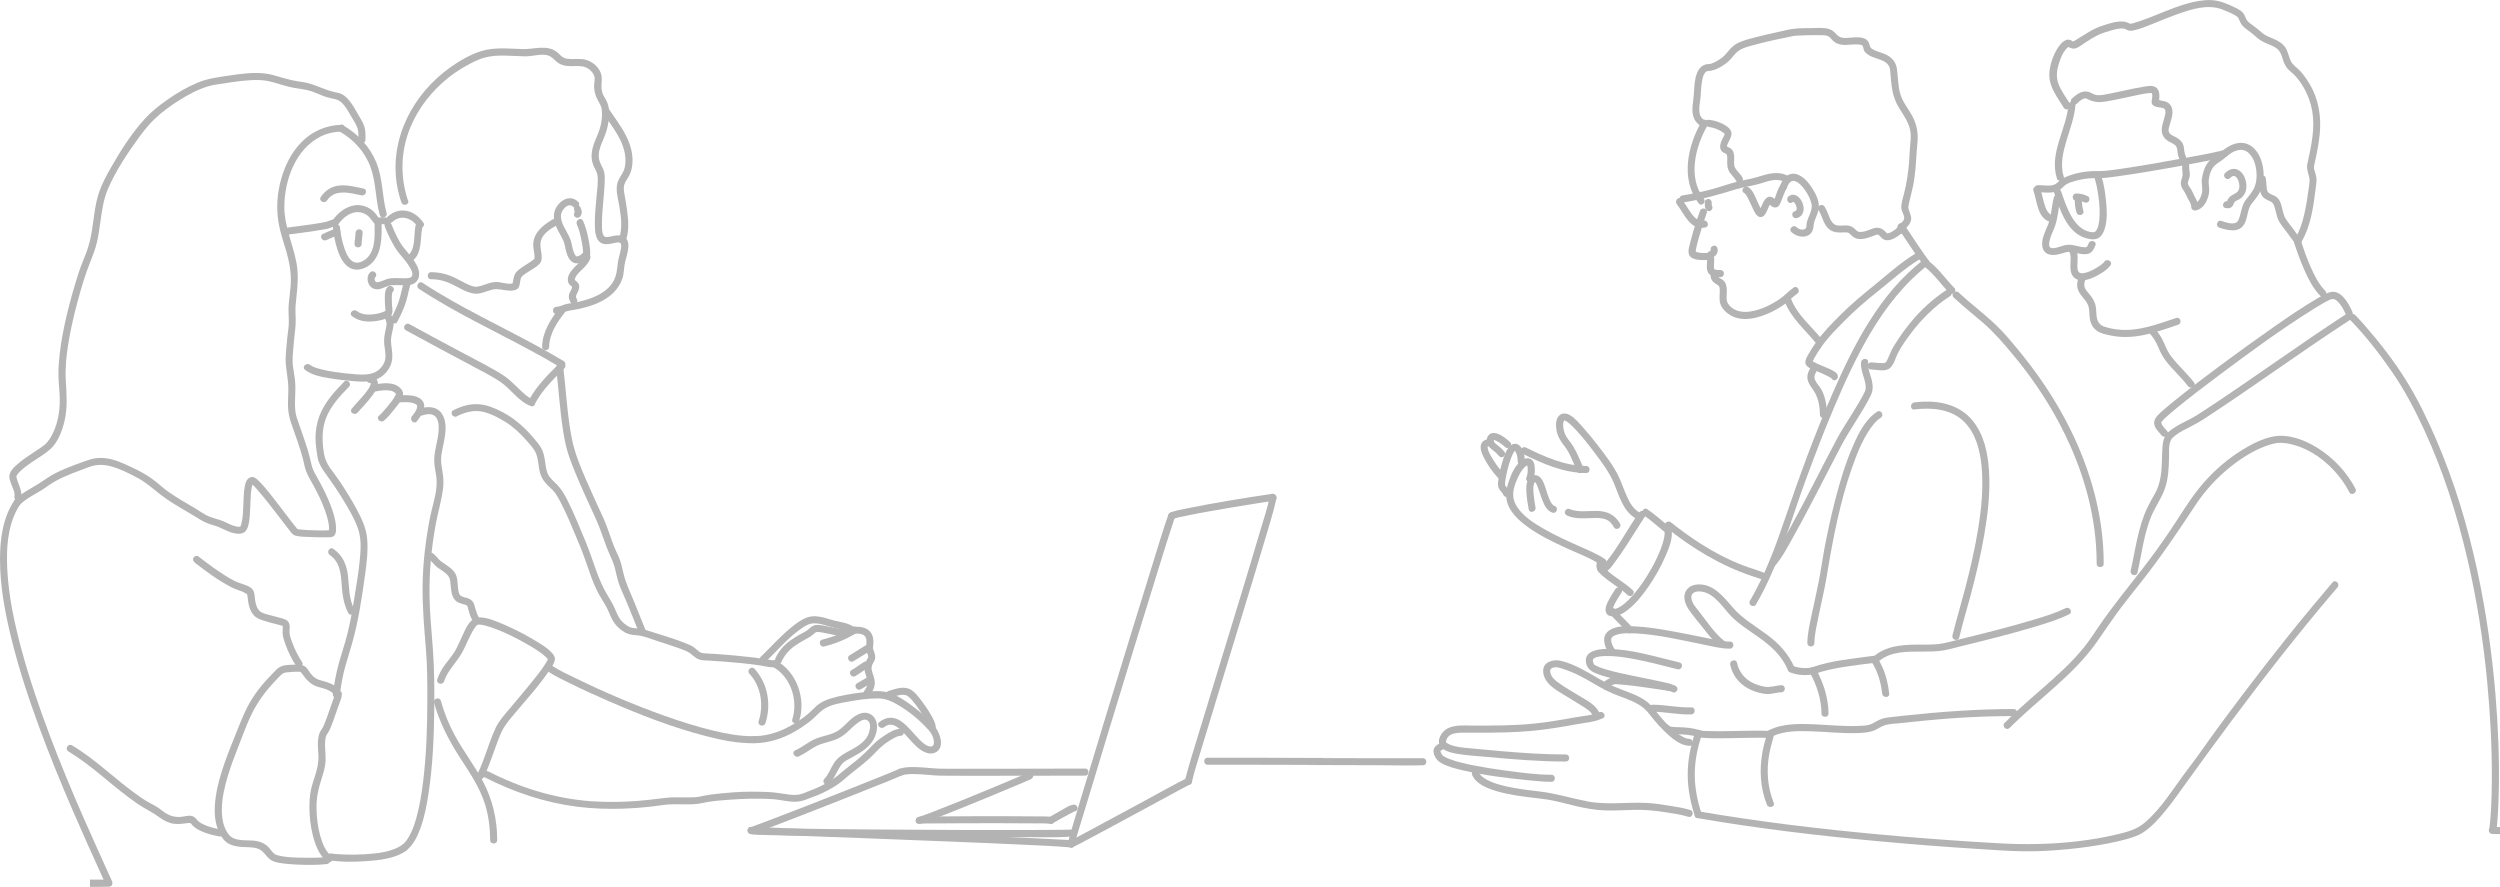 <?xml version="1.0" encoding="UTF-8"?>
<svg id="_レイヤー_2" data-name="レイヤー 2" xmlns="http://www.w3.org/2000/svg" viewBox="0 0 432.52 153.43">
  <defs>
    <style>
      .cls-1 {
        fill: #b3b3b3;
      }
    </style>
  </defs>
  <g id="_ヘッダー" data-name="ヘッダー">
    <g>
      <path class="cls-1" d="M58.55,38.78c.72-1.02,1.85-1.99,3.15-2.08,.63-.04,1.23,.14,1.75,.49,.64,.43,.94,1.16,1.53,1.65,.6,.49,1.47-.36,.86-.86-.35-.29-.59-.67-.87-1.02-.29-.36-.65-.66-1.04-.9-.7-.43-1.55-.64-2.37-.56-1.71,.17-3.1,1.31-4.06,2.67-.45,.64,.6,1.25,1.05,.62h0Z"/>
      <path class="cls-1" d="M65.97,38.81c.27-.13,.65,.06,.91,.12,.76,.2,1.09-.98,.32-1.18-.65-.17-1.21-.3-1.85,0-.3,.14-.37,.57-.22,.83,.18,.31,.54,.36,.83,.22h0Z"/>
      <path class="cls-1" d="M67.9,38.4c1.39-1.33,3.29-.71,4.3,.75,.44,.64,1.5,.03,1.05-.62-.68-.98-1.66-1.79-2.85-2.04-1.26-.26-2.45,.16-3.37,1.04-.57,.55,.3,1.41,.86,.86h0Z"/>
      <path class="cls-1" d="M71.89,39.06c-.37,1.69,.11,4.04-1.41,5.24-.62,.49,.25,1.34,.86,.86,1.78-1.41,1.29-3.82,1.72-5.78,.17-.77-1.01-1.09-1.18-.32h0Z"/>
      <path class="cls-1" d="M66.57,39.2c.49,1.22,1.06,2.43,1.73,3.56,.48,.82,1.16,1.52,1.75,2.26,.33,.42,.65,.86,.91,1.32,.19,.34,.44,.79,.38,1.2-.09,.64-.88,.59-1.36,.6-.84,0-1.67-.08-2.5,.02-.72,.09-1.3,.48-1.99,.64-.29,.07-.49,.06-.62-.24-.09-.19-.1-.46,.04-.59,.57-.54-.29-1.4-.86-.86-.54,.5-.56,1.32-.28,1.96,.3,.69,.95,1.06,1.7,.97,.8-.1,1.47-.62,2.28-.69,1.02-.09,2.04,.08,3.05-.04,1.61-.19,2.05-1.68,1.49-3.01-.52-1.23-1.47-2.24-2.3-3.27-.98-1.2-1.66-2.72-2.23-4.15-.29-.72-1.47-.41-1.18,.32h0Z"/>
      <path class="cls-1" d="M57.6,39.35c.13,1.26,.36,2.53,.75,3.74,.38,1.17,.94,2.46,2.01,3.16,1.11,.73,2.53,.38,3.54-.37,1.09-.8,1.66-2.07,1.91-3.37,.26-1.36,.22-2.73,.21-4.1,0-.79-1.22-.79-1.22,0,0,1.93,.25,4.41-1.09,6-.56,.66-1.68,1.34-2.55,.9-.85-.43-1.29-1.54-1.58-2.38-.4-1.15-.63-2.37-.76-3.58-.08-.77-1.3-.78-1.22,0h0Z"/>
      <path class="cls-1" d="M67.1,49.62c-.59,.51-.53,1.59-.52,2.28,0,.45,.04,.9,.07,1.35,.01,.16,.02,.32,.03,.48,0,.06,0,.12,0,.18,.01,.12-.03,.09,0,.08,.04-.02,.15-.28,.13-.28-.04,0-.16,.1-.2,.12-.13,.07-.27,.13-.41,.18-.46,.17-.94,.28-1.43,.35-.99,.13-2.2,.11-3.02-.54-.61-.48-1.48,.38-.86,.86,1.01,.8,2.28,1.03,3.55,.93,.98-.08,2.1-.28,2.94-.82,.72-.45,.5-1.2,.45-1.93-.03-.5-.06-.99-.04-1.49,0-.2,.01-.39,.05-.59,.02-.1,.04-.2,.08-.29,0,0,0,.02,.03-.01,.6-.51-.27-1.37-.86-.86h0Z"/>
      <path class="cls-1" d="M66.57,54.9c.09,.39,.32,.75,.31,1.15-.01,.36-.11,.71-.18,1.06-.17,.8-.31,1.57-.23,2.39,.08,.87,.32,1.78,.17,2.65-.12,.72-.59,1.43-1.16,1.88-1.04,.83-2.5,.82-3.76,.74-1.3-.09-2.61-.24-3.9-.43-.78-.12-1.57-.26-2.34-.47-.62-.16-1.33-.35-1.85-.75-.61-.48-1.48,.37-.86,.86,1.16,.92,2.77,1.21,4.19,1.45,1.48,.25,2.98,.42,4.48,.54,1.49,.12,3.13,.11,4.43-.73,.69-.44,1.23-1.07,1.59-1.8,.46-.91,.47-1.86,.35-2.86-.07-.55-.16-1.09-.17-1.65,0-.49,.1-.96,.21-1.43,.1-.46,.22-.93,.24-1.4,.03-.56-.23-1.01-.35-1.54-.17-.77-1.35-.44-1.18,.32h0Z"/>
      <path class="cls-1" d="M58.72,22.73c2.46,1.41,4.42,3.52,5.39,6.2,.96,2.65,.84,5.54,1.59,8.25,.21,.76,1.39,.44,1.18-.32-.78-2.85-.63-5.88-1.73-8.64-1.13-2.82-3.18-5.04-5.81-6.55-.68-.39-1.3,.66-.62,1.05h0Z"/>
      <path class="cls-1" d="M56.55,34.71c1.4-2.1,3.94-1.33,6.01-.91,.77,.15,1.09-1.02,.32-1.18-1.31-.26-2.67-.64-4.02-.54-1.44,.11-2.56,.81-3.36,2-.44,.65,.62,1.27,1.05,.62h0Z"/>
      <path class="cls-1" d="M49.55,40.62c1.5-.2,3-.38,4.49-.6,.71-.1,1.42-.22,2.13-.35,.34-.06,.67-.12,.99-.25,.25-.1,.52-.26,.8-.28,.78-.06,.78-1.28,0-1.22-.61,.05-1.13,.38-1.73,.5-.77,.15-1.54,.28-2.32,.39-1.56,.23-3.12,.42-4.69,.63-.33,.04-.5,.46-.43,.75,.09,.35,.43,.47,.75,.43h0Z"/>
      <path class="cls-1" d="M59.02,21.59c-2.58,.08-4.97,1.1-6.79,2.93-1.77,1.77-2.94,4.1-3.6,6.5-.67,2.4-.86,4.96-.45,7.42,.29,1.78,.9,3.48,1.4,5.21,.55,1.92,.85,3.82,.7,5.82-.08,1.01-.22,2.02-.32,3.04-.09,.97-.02,1.92,.01,2.89,.03,.99-.15,1.97-.26,2.95-.11,1.02-.18,2.04-.27,3.07-.16,2,.46,3.93,.45,5.92,0,1.01-.09,2.02-.06,3.03,.04,1.03,.24,1.97,.58,2.94,.72,2.06,1.49,4.12,2.04,6.23,.08,.3,.14,.59,.2,.89,.26,1.37,.99,2.48,1.65,3.69,.73,1.35,1.41,2.73,1.92,4.17,.17,.47,.32,.96,.45,1.44,.05,.21,.1,.42,.14,.64,.02,.12,.08,.45,.08,.45,.03,.26,.05,.53,.04,.8,0,.08-.04,.35,0,.15-.01,.07-.03,.14-.05,.21-.03,.15,.09-.11,0,0,.07-.09,.25-.27,.37-.23-.23-.08-.71,.03-.95,.03-1.06,0-2.13-.02-3.19-.08-.41-.02-.95-.06-1.28-.1-.13-.02-.28-.07-.41-.08-.19-.01,.04-.06,.05,.04,0,.02,.03,.06-.02-.03-.1-.19-.3-.36-.43-.53-.22-.28-.42-.54-.64-.82-.63-.82-1.26-1.65-1.89-2.47-1.19-1.53-2.35-3.15-3.73-4.52-.39-.39-.85-.81-1.44-.61-.69,.24-.89,1.1-1,1.73-.31,1.92-.11,3.9-.45,5.81-.03,.18-.07,.36-.12,.54-.05,.19-.08,.26-.13,.35-.02,.04-.13,.19-.04,.07-.07,.09-.04,.03-.02,.03-.1,0,.1,.01-.09,.02-.19,.01-.36,0-.55-.04-.81-.15-1.52-.57-2.26-.9-.79-.34-1.64-.49-2.44-.81-.84-.34-1.6-.93-2.38-1.39-.79-.47-1.59-.93-2.37-1.4-.79-.47-1.56-.96-2.31-1.49-.75-.53-1.42-1.13-2.13-1.71-1.25-1.02-2.62-1.79-4.08-2.47-1.57-.73-3.14-1.51-4.88-1.67-.88-.08-1.74,0-2.57,.27-.87,.29-1.73,.59-2.58,.91-1.15,.43-2.28,.9-3.38,1.46-1.04,.53-1.94,1.23-2.92,1.84-1.39,.85-2.84,1.56-4.02,2.71-.56,.55,.3,1.41,.86,.86,1.13-1.1,2.54-1.74,3.86-2.57,.38-.24,.74-.52,1.12-.78,1.67-1.14,3.58-1.9,5.47-2.59,.86-.31,1.79-.75,2.69-.88,.81-.12,1.67-.04,2.46,.16,1.66,.42,3.28,1.26,4.78,2.06,1.44,.77,2.59,1.83,3.87,2.82,1.45,1.13,3.03,2.06,4.61,2.98,.79,.46,1.58,.93,2.36,1.42,.77,.48,1.57,.76,2.44,1.01,1.47,.42,2.97,1.63,4.57,1.38,.81-.12,1.14-.83,1.31-1.55,.21-.92,.25-1.89,.29-2.84,.05-1,.06-2,.17-2.99,.04-.34,.09-.69,.2-1.02,.01-.04,.08-.19,.03-.09,.02-.06,.07-.11,.09-.17-.03,.09,.02,0-.02,.02-.05,.02-.03,.04-.14,.04,.16,0-.22-.04-.16-.06,.01,0,.08,.04,.08,.05,.03,.05,.1,.07,0,0,.05,.04,.1,.09,.15,.13,.24,.22,.46,.46,.68,.71,.64,.72,1.25,1.47,1.85,2.22,1.26,1.58,2.47,3.2,3.71,4.79,.3,.38,.6,.92,1.08,1.08,.77,.26,1.71,.23,2.51,.27,1.03,.05,2.06,.07,3.09,.05,.49,0,1.07,.04,1.34-.45,.2-.37,.21-.84,.19-1.25-.03-.77-.2-1.54-.41-2.28-.36-1.26-.87-2.47-1.43-3.65-.37-.77-.76-1.52-1.17-2.27-.48-.86-1.01-1.67-1.23-2.64-.19-.8-.36-1.59-.6-2.38-.34-1.1-.7-2.18-1.08-3.27-.29-.85-.62-1.7-.89-2.56-.31-.98-.3-2.04-.28-3.06,.03-1.01,.1-2.02,.02-3.03-.07-.97-.29-1.92-.4-2.88-.11-.99,0-1.96,.08-2.95,.08-1.02,.17-2.04,.3-3.06,.13-1.01,.13-1.97,.08-2.99-.05-.96,.05-1.9,.16-2.85,.23-2.01,.37-3.94,0-5.94-.61-3.23-2.08-6.24-2.09-9.58-.01-4.62,1.91-10.09,6.31-12.26,1.1-.54,2.31-.81,3.54-.84,.78-.02,.79-1.24,0-1.22h0Z"/>
      <path class="cls-1" d="M3.67,86.19c.17-.74-.1-1.5-.34-2.19-.13-.36-.28-.72-.39-1.08-.04-.13-.09-.27-.11-.41-.02-.11-.01-.04,.02-.14,.1-.33,.58-.79,.91-1.08,.54-.49,1.14-.91,1.74-1.33,1.04-.72,2.19-1.35,3.14-2.19,1.4-1.24,2.13-3.24,2.54-5.01,.54-2.35,.33-4.63,.2-7-.12-2.11,.1-4.24,.44-6.33,.4-2.45,.96-4.87,1.6-7.26,.63-2.33,1.31-4.65,2.21-6.89,.44-1.09,.86-2.18,1.13-3.33,.26-1.11,.42-2.24,.58-3.37,.28-2.01,.54-4.07,1.36-5.95,1.34-3.08,3.25-5.98,5.22-8.69,.86-1.18,1.76-2.34,2.82-3.35,1.33-1.25,2.81-2.34,4.36-3.3,1.57-.98,3.25-1.88,5.03-2.39,.83-.24,1.68-.33,2.53-.46,1.05-.16,2.1-.33,3.16-.44,1.02-.11,2.04-.18,3.06-.15,.96,.03,1.85,.23,2.77,.5,1.08,.31,2.15,.66,3.26,.86,1.01,.18,2,.25,2.99,.59,.87,.3,1.69,.7,2.56,.99,.86,.29,1.9,.28,2.59,.91,.71,.64,1.17,1.51,1.64,2.33,.4,.7,.91,1.41,1.17,2.18,.21,.63,.15,1.32,.15,1.97,0,.79,1.22,.79,1.22,0,0-.73,.04-1.5-.17-2.21-.24-.78-.71-1.5-1.12-2.2-.5-.87-.98-1.76-1.64-2.52-.3-.35-.65-.67-1.05-.9-.44-.25-.9-.32-1.38-.42-1.95-.43-3.66-1.51-5.66-1.76-1.14-.14-2.23-.4-3.34-.72-.96-.28-1.91-.59-2.9-.72-2.12-.28-4.29,.04-6.39,.35-1.83,.27-3.62,.49-5.34,1.2-1.84,.76-3.57,1.77-5.2,2.91-1.4,.98-2.79,2.06-3.95,3.33-2.33,2.54-4.24,5.56-5.94,8.55-.75,1.32-1.49,2.69-1.99,4.13-.77,2.24-.9,4.63-1.3,6.95-.2,1.17-.47,2.31-.88,3.42-.43,1.17-.95,2.31-1.33,3.5-.78,2.38-1.46,4.8-2.05,7.23-.55,2.31-1.02,4.65-1.28,7.01-.12,1.1-.21,2.21-.21,3.32,0,1.17,.13,2.35,.2,3.52,.13,2.29-.13,4.66-1.14,6.75-.36,.75-.82,1.53-1.47,2.07-.39,.32-.92,.66-1.38,.96-1.24,.83-2.53,1.63-3.62,2.66-.42,.39-.85,.86-1.02,1.41-.2,.62,.09,1.25,.3,1.83,.21,.57,.66,1.4,.52,2.02-.17,.77,1.01,1.09,1.18,.32h0Z"/>
      <path class="cls-1" d="M59.54,66.05c-1.51,1.53-3.02,3.17-3.94,5.13-.82,1.74-1.14,3.68-.97,5.59,.07,.82,.18,1.64,.33,2.44,.19,.98,.72,1.84,1.3,2.64,1.14,1.57,2.23,3.15,3.23,4.82,.97,1.61,2,3.31,2.55,5.12,.54,1.78,.34,3.8,.15,5.62-.21,2.05-.58,4.08-.9,6.12-.34,2.16-.71,4.3-1.26,6.41-.4,1.55-.91,3.07-1.35,4.61-.52,1.82-.86,3.67-1.09,5.55-.1,.78,1.13,.77,1.22,0,.2-1.64,.5-3.26,.94-4.85,.37-1.34,.81-2.65,1.18-3.98,1.09-3.86,1.68-7.87,2.23-11.83,.28-2.06,.55-4.17,.36-6.25-.16-1.77-.89-3.36-1.72-4.91-.88-1.66-1.87-3.25-2.9-4.82-.56-.85-1.2-1.65-1.79-2.49-.55-.79-.9-1.56-1.06-2.51-.32-2-.4-4.01,.29-5.95,.79-2.19,2.44-3.97,4.04-5.6,.55-.56-.31-1.42-.86-.86h0Z"/>
      <path class="cls-1" d="M63.91,66.25c.09,.01,.29,.07,.27,.06,.02,0,0,.01-.01-.05,.02,.11,.02-.07,0,0,0,.04,0,.09,0,.14,.02-.1-.05,.16-.07,.2-.18,.5-.59,1.04-.94,1.48-.73,.92-1.6,1.73-2.32,2.66-.48,.62,.58,1.23,1.05,.62-.11,.15,.09-.1,.13-.15,.09-.1,.18-.2,.27-.3,.24-.26,.48-.53,.72-.79,.55-.62,1.1-1.25,1.57-1.93,.37-.53,.79-1.18,.8-1.85,.01-.7-.5-1.17-1.16-1.28-.77-.12-1.1,1.06-.32,1.18h0Z"/>
      <path class="cls-1" d="M65.06,67.71c.79-.15,1.65-.27,2.45-.13,.4,.07,.68,.21,.95,.5,.03,.03,.11,.26,.06,.05,.02,.08,.05-.07,0,.02-.06,.1-.05,.15-.13,.29-.38,.72-.92,1.37-1.44,1.99-.43,.51-.86,1.05-1.37,1.48-.61,.5,.26,1.36,.86,.86,.65-.54,1.2-1.25,1.73-1.91,.55-.69,1.29-1.5,1.52-2.38,.27-1.04-.82-1.82-1.7-2.04-1.06-.26-2.2-.1-3.26,.09-.77,.14-.44,1.32,.32,1.18h0Z"/>
      <path class="cls-1" d="M69.11,69.61c.87-.02,2.12-.15,2.89,.36,.05,.04,.14,.14,.14,.13,.06,.12,.05,.21,.02,.36-.1,.57-.55,1.13-.9,1.57-.48,.61,.38,1.48,.86,.86,.74-.94,1.93-2.57,.84-3.7-.92-.94-2.66-.83-3.85-.8-.78,.02-.79,1.24,0,1.22h0Z"/>
      <path class="cls-1" d="M73.08,71.87c.63-.23,1.42-.36,2.02,.01,.57,.36,.75,1.13,.79,1.75,.09,1.5-.36,2.96-.62,4.42-.15,.84-.19,1.64-.09,2.49,.12,.97,.38,1.93,.37,2.91-.01,2.06-.77,4.11-1.16,6.11-.76,3.93-1.24,7.91-1.28,11.91-.03,3.6,.27,7.17,.57,10.75,.25,2.96,.26,5.96,.25,8.93,0,4.7-.16,9.42-.73,14.09-.25,2.08-.59,4.17-1.15,6.2-.22,.81-.5,1.65-.83,2.39-.27,.59-.66,1.3-1,1.71-.1,.11-.2,.22-.3,.33-.04,.04-.09,.09-.14,.13-.02,.02-.2,.17-.1,.09-.26,.2-.4,.52-.22,.83,.15,.26,.57,.42,.83,.22,1.23-.95,1.92-2.4,2.44-3.83,.7-1.92,1.1-3.96,1.4-5.98,.74-4.84,.95-9.76,1-14.65,.03-3.37,.02-6.76-.22-10.12-.22-3.19-.56-6.35-.6-9.55-.05-4.09,.32-8.15,1.05-12.17,.39-2.12,1.02-4.21,1.3-6.35,.13-1.03,.04-2-.13-3.02-.16-.93-.31-1.85-.16-2.79,.23-1.52,.7-3.01,.72-4.57,.02-1.49-.49-3.15-2.1-3.57-.74-.19-1.55-.11-2.26,.15-.73,.27-.42,1.45,.32,1.18h0Z"/>
      <path class="cls-1" d="M57,148.82c2.04,.35,4.21,.31,6.27,.17,2.32-.16,5.1-.42,7.04-1.84,.63-.46,.02-1.52-.62-1.05-1.81,1.32-4.39,1.55-6.55,1.69-1.17,.07-2.34,.09-3.51,.05-.76-.03-1.69-.08-2.3-.18-.77-.13-1.1,1.04-.32,1.18h0Z"/>
      <path class="cls-1" d="M52.26,116.52c.7,1.07,1.51,1.94,2.77,2.32,.47,.14,.95,.24,1.41,.42,.28,.11,.59,.24,.84,.42,.31,.24,.52,.58,.82,.84,.59,.51,1.46-.35,.86-.86-.3-.26-.52-.58-.82-.84-.25-.22-.54-.37-.84-.51-.49-.23-.99-.39-1.51-.52-.41-.11-.81-.21-1.17-.44-.56-.35-.96-.9-1.31-1.44-.43-.65-1.49-.04-1.05,.62h0Z"/>
      <path class="cls-1" d="M57.88,120.38c-.45,1.2-.84,2.42-1.28,3.63-.2,.55-.41,1.1-.65,1.64-.22,.48-.59,.87-.74,1.38-.36,1.19-.16,2.49-.12,3.7,.05,1.22-.21,2.32-.58,3.48-.33,1.02-.68,2.03-.83,3.1-.1,.72-.15,1.45-.15,2.19,0,1.69,.18,3.41,.6,5.06,.41,1.61,1.07,3.38,2.39,4.47,.6,.5,1.47-.36,.86-.86-1.09-.9-1.63-2.29-1.99-3.62-.43-1.56-.62-3.19-.63-4.8-.02-1.7,.29-3.22,.82-4.84,.36-1.12,.72-2.24,.75-3.42,.03-1.17-.19-2.35-.05-3.51,.04-.3,.09-.6,.24-.86,.13-.22,.3-.42,.41-.65,.3-.59,.52-1.22,.75-1.84,.48-1.29,.89-2.61,1.38-3.9,.28-.74-.9-1.05-1.18-.32h0Z"/>
      <path class="cls-1" d="M56.56,148.27c-1.32,.15-2.67,.14-4,.12-1.47-.02-3.02-.03-4.44-.4-.24-.06-.38-.1-.53-.19-.42-.27-.69-.72-1.01-1.09-.59-.68-1.38-1.06-2.27-1.22-1.48-.25-3.68,.23-4.74-1.11-.98-1.25-1.22-2.94-1.19-4.47,.03-1.86,.46-3.69,.98-5.47,.54-1.83,1.22-3.62,1.92-5.4,.65-1.63,1.24-3.3,1.97-4.9,1.05-2.31,2.51-4.39,4.26-6.22,.39-.41,.78-.87,1.21-1.24,.37-.32,.73-.35,1.2-.38,.43-.03,.86-.09,1.3-.09,.19,0,.79-.04,.88,.11,.4,.67,1.46,.06,1.05-.62-.45-.75-1.47-.75-2.24-.71-.82,.04-1.83,0-2.55,.44-.43,.26-.77,.63-1.11,1-.45,.47-.91,.94-1.35,1.43-.79,.9-1.53,1.85-2.18,2.86-1.19,1.84-1.96,3.84-2.77,5.86-.72,1.8-1.46,3.6-2.1,5.43-.68,1.94-1.26,3.94-1.54,5.98-.25,1.8-.28,3.72,.37,5.44,.3,.8,.73,1.65,1.4,2.2,.75,.62,1.69,.81,2.64,.89,.91,.07,1.85,0,2.74,.25,1.08,.3,1.46,1.28,2.29,1.93,.51,.39,1.19,.52,1.81,.62,.95,.15,1.91,.22,2.87,.26,1.69,.07,3.42,.1,5.11-.09,.77-.09,.78-1.31,0-1.22h0Z"/>
      <path class="cls-1" d="M33.68,97.33c1.98,1.52,4,3.04,6.22,4.2,.43,.22,.87,.41,1.33,.57,.25,.09,.5,.17,.75,.27,.23,.09,.52,.35,.74,.4,.11,.02,.03,.03,0-.08,.01,.03,.03,.08,.03,.11,.01,.1,.04,.2,.06,.29,.05,.36,.08,.73,.14,1.09,.13,.81,.39,1.62,.95,2.25,.44,.5,1.05,.73,1.67,.93,.7,.23,1.42,.41,2.14,.6,.3,.08,.59,.15,.89,.24,.11,.03,.23,.07,.34,.11,.04,.01,.11,.01,0,0,.17,.02-.04,.03,0-.02-.06,.1-.02,.54-.03,.73-.01,.25-.03,.5,0,.75,.07,.6,.3,1.21,.5,1.78,.46,1.26,1.05,2.48,1.79,3.6,.43,.65,1.49,.04,1.05-.62-.66-1.01-1.22-2.09-1.64-3.23-.19-.5-.4-1.04-.49-1.56-.09-.51,.06-1.04-.02-1.56-.11-.74-.53-.96-1.18-1.16-.68-.21-1.37-.36-2.05-.55-.6-.16-1.28-.31-1.81-.64-.17-.11-.45-.46-.59-.76-.16-.35-.25-.74-.32-1.11-.1-.57-.05-1.28-.33-1.8-.42-.76-1.65-1.03-2.4-1.3-1.29-.47-2.49-1.28-3.62-2.05-1.2-.8-2.35-1.67-3.49-2.55-.26-.2-.68-.04-.83,.22-.19,.31-.04,.63,.22,.83h0Z"/>
      <path class="cls-1" d="M11.84,130.01c3.73,2.23,6.86,5.28,10.32,7.87,.87,.65,1.75,1.29,2.68,1.84,.89,.53,1.77,.98,2.6,1.59,.79,.58,1.65,1.07,2.63,1.21,.87,.12,1.7-.04,2.57-.14,.38-.04,.39,.11,.7,.45,.35,.38,.81,.64,1.26,.87,1.05,.51,2.19,.78,3.34,1.01,.77,.15,1.09-1.02,.32-1.18-.98-.2-1.98-.41-2.89-.82-.42-.19-.85-.41-1.17-.75-.28-.31-.55-.67-.98-.78-.61-.17-1.37,.11-1.98,.15-1.03,.07-1.87-.18-2.73-.75-.39-.26-.75-.56-1.13-.83-.47-.32-.99-.57-1.49-.84-.92-.5-1.78-1.11-2.62-1.72-1.72-1.25-3.34-2.64-4.99-3.99-1.86-1.53-3.76-3.02-5.83-4.25-.68-.4-1.29,.65-.62,1.05h0Z"/>
      <path class="cls-1" d="M75.09,121.57c.96,3.43,2.57,6.54,4.5,9.53,1.66,2.56,3.4,5.1,4.32,8.04,.63,2.01,.88,4.09,.89,6.2,0,.79,1.22,.79,1.22,0-.01-3.57-.79-6.99-2.46-10.14-1.47-2.76-3.4-5.25-4.89-8-1.02-1.89-1.82-3.87-2.39-5.94-.21-.76-1.39-.43-1.18,.32h0Z"/>
      <path class="cls-1" d="M57.06,96.02c1.54,1.06,1.87,2.73,2,4.49,.14,1.92,.27,3.8,1.19,5.53,.37,.69,1.42,.08,1.05-.62-.95-1.78-.88-3.77-1.09-5.72-.21-1.95-.88-3.6-2.54-4.74-.65-.45-1.26,.61-.62,1.05h0Z"/>
      <path class="cls-1" d="M76.81,117.92c.43-1.32,1.3-2.41,2.13-3.51,.57-.74,1.01-1.46,1.41-2.3,.42-.89,.81-1.79,1.28-2.66,.19-.35,.39-.71,.64-1.02,.19-.24,.28-.34,.49-.37-.18,.02,.12,0,.17,0,.09,0,.19,0,.28,.02,.13,.01,.54,.09,.79,.16,.7,.18,1.38,.43,2.06,.69,1.64,.65,3.23,1.45,4.77,2.32,1.23,.69,2.53,1.42,3.55,2.37,.08,.07,.15,.14,.22,.21,.03,.03,.2,.24,.1,.11,.03,.05,.07,.15,.12,.19-.11-.1-.02-.11-.02-.04,.02-.31-.03-.05-.01-.04-.04-.02,.04-.17,0-.04-.01,.03-.02,.07-.03,.1-.01,.03-.07,.16,0,.01-.02,.04-.04,.09-.06,.13-.11,.21-.23,.42-.36,.62-.82,1.29-1.81,2.48-2.77,3.66-1.12,1.37-2.26,2.72-3.4,4.07-.87,1.04-1.82,2.06-2.4,3.29-1.22,2.59-1.88,5.41-3.15,7.98-.35,.7,.71,1.32,1.05,.62,1.2-2.43,1.89-5.04,2.95-7.53,.55-1.3,1.26-2.12,2.14-3.18,2.22-2.67,4.65-5.27,6.55-8.19,.26-.4,.54-.83,.66-1.3,.12-.48-.08-.87-.38-1.22-.88-1.03-2.21-1.77-3.35-2.45-1.6-.95-3.27-1.8-4.98-2.54-1.32-.56-2.8-1.23-4.26-1.27-1.67-.05-2.42,1.94-3.02,3.2-.4,.85-.75,1.73-1.22,2.55-.63,1.09-1.53,2-2.2,3.06-.38,.61-.69,1.25-.91,1.93-.24,.75,.93,1.07,1.18,.32h0Z"/>
      <path class="cls-1" d="M74.28,96.8c.54,.39,.86,.99,1.41,1.38,.49,.35,1.01,.64,1.46,1.04,.45,.39,.66,.74,.75,1.33,.09,.6,.09,1.21,.2,1.82,.1,.54,.28,1.11,.68,1.51,.35,.36,.86,.5,1.33,.64,.2,.06,.48,.1,.65,.23,.15,.11,.17,.36,.23,.58,.2,.7,.38,1.4,.77,2.03,.42,.66,1.47,.05,1.05-.62-.41-.65-.52-1.4-.76-2.12-.19-.56-.45-.86-1-1.08-.41-.16-1.01-.21-1.36-.49-.39-.33-.42-1.07-.47-1.53-.05-.59-.07-1.21-.23-1.78-.17-.59-.55-1.04-1.02-1.43-.49-.41-1.03-.75-1.56-1.12-.58-.4-.93-1.03-1.5-1.45-.64-.46-1.25,.6-.62,1.05h0Z"/>
      <path class="cls-1" d="M83.9,134.5c5.02,2.56,10.35,4.36,15.95,5.07,2.7,.34,5.43,.43,8.14,.33,1.4-.05,2.8-.16,4.19-.3,1.45-.15,2.89-.44,4.35-.46,1.41-.02,2.83,.1,4.23-.07,.6-.08,1.19-.24,1.79-.34,.79-.14,1.59-.2,2.38-.27,2.05-.17,4.07-.29,6.12-.28,.92,0,1.84,.02,2.76,.09,1.35,.11,2.67,.5,4.03,.43,.75-.04,1.4-.28,2.09-.55,.58-.23,1.18-.43,1.76-.68,1.1-.47,2.16-1.04,3.15-1.7,.89-.6,1.64-1.35,2.48-2.01,1.07-.84,2.16-1.68,3.16-2.6,.86-.8,1.59-1.7,2.53-2.41,.49-.37,1-.71,1.54-1,.38-.2,.82-.44,1.25-.45,.78-.02,.79-1.25,0-1.22-.96,.03-1.87,.58-2.65,1.09-.78,.51-1.58,1.09-2.22,1.78-.88,.94-1.79,1.81-2.79,2.63-.81,.66-1.65,1.27-2.44,1.95-.76,.66-1.5,1.25-2.37,1.76-1.03,.6-2.1,1.1-3.22,1.51-.62,.23-1.23,.55-1.89,.67-.83,.15-1.73,0-2.56-.13-.97-.15-1.93-.28-2.91-.32-1.94-.07-3.9-.09-5.83,.06-1.3,.1-2.62,.21-3.92,.38-.66,.09-1.3,.24-1.95,.36-.69,.14-1.41,.14-2.12,.14-1.35,0-2.69-.08-4.03,.1-1.5,.2-3,.38-4.5,.5-2.7,.21-5.42,.25-8.12,.06-6.24-.45-12.23-2.31-17.78-5.15-.7-.36-1.32,.7-.62,1.05h0Z"/>
      <path class="cls-1" d="M138.2,130.86c1.07-.48,1.95-1.22,2.98-1.76,1.01-.53,2.19-.69,3.26-1.1,.83-.32,1.5-.74,2.14-1.33,.57-.52,1.11-1.09,1.74-1.55,.41-.3,1.08-.8,1.63-.55,.84,.38,.58,1.68,.33,2.35-.62,1.66-2.4,2.45-3.84,3.25-.92,.51-1.64,1.03-2.21,1.93-.54,.87-.89,1.9-1.61,2.65-.54,.57,.32,1.43,.86,.86,.74-.77,1.13-1.75,1.66-2.66,.22-.38,.46-.75,.79-1.04,.39-.34,.9-.57,1.35-.81,1.68-.92,3.43-1.9,4.14-3.79,.36-.95,.49-2.17-.09-3.06-.5-.77-1.38-1.09-2.26-.87-1.64,.41-2.61,1.98-3.91,2.92-1.11,.8-2.57,.95-3.83,1.42-1.35,.51-2.43,1.51-3.75,2.1-.72,.32-.1,1.37,.62,1.05h0Z"/>
      <path class="cls-1" d="M152.98,125.79c.99-.79,1.94-.34,2.79,.44,1.01,.92,1.81,2.04,2.83,2.96,.87,.79,2.25,1.63,3.42,.89,1.37-.87,.66-3.1-.11-4.13-1.07-1.43-2.47-2.61-3.89-3.68-1.37-1.03-2.95-2.13-4.65-2.53-1.42-.34-3.01-.1-4.43,.08-1.77,.22-3.57,.51-5.28,1.04-.9,.28-1.69,.65-2.41,1.28-.49,.43-.93,.93-1.43,1.35-.52,.44-1.07,.83-1.63,1.21-2.29,1.55-4.88,2.64-7.68,2.66-.78,0-.79,1.23,0,1.22,2.37-.02,4.65-.73,6.72-1.86,1.03-.57,2.01-1.23,2.94-1.95,.88-.68,1.6-1.64,2.56-2.21,1.21-.72,2.81-.95,4.18-1.2,1.65-.3,3.34-.54,5.01-.53,1.39,0,2.57,.59,3.77,1.32,1.55,.95,3,2.1,4.27,3.41,.47,.48,.97,.99,1.28,1.58,.23,.44,.5,1.34,.21,1.81-.21,.34-.74,.18-1.01,.06-.5-.22-.92-.61-1.3-.99-1.06-1.05-1.94-2.31-3.17-3.19-1.26-.91-2.64-.87-3.85,.1-.61,.49,.26,1.35,.86,.86h0Z"/>
      <path class="cls-1" d="M154.05,120.72c.87-.26,2.24-.85,3.01-.28,.57,.42,1.03,1.05,1.45,1.6,.54,.72,1.05,1.48,1.49,2.26,.18,.32,.36,.64,.5,.98,.05,.12,.09,.24,.13,.36,.02,.06,.03,.12,.05,.18,.03,.13,0-.09,0,.04,.02,.78,1.24,.79,1.22,0-.02-.77-.47-1.53-.84-2.18-.51-.9-1.1-1.75-1.73-2.57-.48-.62-1-1.32-1.68-1.75-1.21-.76-2.69-.2-3.92,.18-.75,.23-.43,1.4,.32,1.18h0Z"/>
      <path class="cls-1" d="M94.96,116.27c1.14,.75,2.4,1.33,3.61,1.93,2.18,1.08,4.4,2.09,6.63,3.06,5.52,2.4,11.18,4.62,17.01,6.11,2.69,.69,5.49,1.27,8.28,1.21,.78-.02,.79-1.24,0-1.22-2.39,.05-4.78-.4-7.1-.96-2.87-.69-5.69-1.59-8.47-2.58-5.15-1.84-10.2-3.98-15.12-6.38-1.42-.69-2.91-1.36-4.24-2.23-.66-.43-1.27,.62-.62,1.05h0Z"/>
      <path class="cls-1" d="M130.12,144.28c.3-.05,.59-.19,.87-.29,.62-.22,1.24-.45,1.85-.68,1.95-.74,3.9-1.49,5.85-2.25,4.48-1.74,8.94-3.5,13.4-5.29,1.35-.54,2.71-1.06,4.03-1.67,.71-.33,.09-1.38-.62-1.05-.15,.07-.31,.14-.46,.2-.22,.09,0,0-.19,.08-.14,.06-.28,.12-.42,.18-.71,.3-1.43,.59-2.15,.88-2.02,.82-4.05,1.62-6.07,2.42-4.36,1.72-8.73,3.44-13.11,5.1-.75,.28-1.5,.57-2.26,.84-.33,.12-.69,.29-1.04,.35-.77,.13-.44,1.31,.32,1.18h0Z"/>
      <path class="cls-1" d="M155.98,134.17c.71-.25,1.48-.26,2.23-.25,.88,.01,1.76,.09,2.63,.16,.66,.06,1.31,.11,1.97,.12,1.74,.02,3.48,.02,5.22,.02,5.09,0,10.17,0,15.26-.02,1.48,0,2.95-.01,4.43-.01,.79,0,.79-1.22,0-1.22-3.67,0-7.35,.02-11.02,.02-4.52,0-9.03,.03-13.55,0-.65,0-1.29-.03-1.94-.09-.95-.08-1.9-.17-2.86-.19-.89-.02-1.85-.01-2.69,.29-.74,.26-.42,1.44,.32,1.18h0Z"/>
      <path class="cls-1" d="M129.53,143.26c-.54,.56,.09,1.03,.61,1.09,.3,.03,.6,.05,.9,.06,1.23,.06,2.47,.08,3.71,.11,4.31,.09,8.63,.14,12.94,.18,5.34,.05,10.69,.08,16.03,.11,4.72,.02,9.43,.03,14.15,.02,2.41,0,4.86,.1,7.27-.08,.11,0,.22-.02,.33-.04,.77-.15,.44-1.32-.32-1.18,.23-.04,.09,0-.04,0-.12,0-.24,.01-.36,.01-.41,.01-.82,.02-1.23,.02-1.39,.02-2.77,.03-4.16,.03-4.39,.02-8.78,0-13.17,0-5.22-.02-10.45-.05-15.67-.09-4.54-.04-9.07-.08-13.61-.16-2.26-.04-4.56,0-6.82-.22,.29,.03,.12,.03,.07,0,0,0-.02,0-.03,0,.29,.13,.79,.44,.25,1,.54-.57-.32-1.43-.86-.86h0Z"/>
      <path class="cls-1" d="M129.96,144.3c1.97,.05,3.95,.14,5.92,.21,4.33,.16,8.67,.32,13,.48,5.19,.2,10.37,.4,15.56,.61,4.53,.18,9.06,.37,13.58,.59,2.36,.11,4.73,.21,7.08,.41,.13,.01-.19-.03-.03,0,.03,0,.05,0,.07,.02,.76,.21,1.08-.97,.32-1.18-.6-.16-1.3-.14-1.91-.18-1.38-.09-2.75-.16-4.13-.22-4.33-.21-8.66-.39-12.98-.57-5.2-.21-10.41-.42-15.61-.62-4.54-.17-9.08-.34-13.62-.51-2.35-.09-4.71-.23-7.06-.25-.07,0-.13,0-.2,0-.79-.02-.79,1.2,0,1.22h0Z"/>
      <path class="cls-1" d="M185.9,146.19c.51-2.09,1.2-4.15,1.82-6.21,1.28-4.27,2.57-8.53,3.87-12.79,1.54-5.08,3.09-10.15,4.65-15.22,1.42-4.61,2.84-9.23,4.27-13.83,.86-2.77,1.71-5.55,2.64-8.3,.05-.15,.1-.29,.15-.44,.26-.74-.92-1.06-1.18-.32-.85,2.43-1.59,4.9-2.35,7.35-1.39,4.45-2.77,8.92-4.14,13.38-1.56,5.08-3.12,10.17-4.67,15.26-1.35,4.44-2.7,8.88-4.03,13.32-.72,2.41-1.48,4.81-2.13,7.23-.02,.09-.05,.18-.07,.27-.19,.76,.99,1.09,1.18,.32h0Z"/>
      <path class="cls-1" d="M202.87,89.82c.73-.28,1.54-.42,2.3-.58,1.3-.27,2.61-.52,3.92-.75,2.83-.51,5.68-.98,8.52-1.43,.93-.15,1.86-.3,2.79-.44,.77-.12,.45-1.29-.32-1.18-4.95,.74-9.9,1.53-14.8,2.53-.91,.19-1.86,.34-2.73,.67-.73,.28-.41,1.46,.32,1.18h0Z"/>
      <path class="cls-1" d="M219.66,85.87c-.35,2.01-1.05,4-1.63,5.96-1.1,3.76-2.24,7.51-3.38,11.26-1.33,4.39-2.68,8.78-4.02,13.16-1.19,3.89-2.38,7.77-3.56,11.67-.68,2.25-1.4,4.49-1.98,6.77-.03,.11-.06,.22-.08,.34-.17,.76,1,1.09,1.18,.32,.46-2,1.12-3.98,1.71-5.94,1.13-3.75,2.28-7.5,3.42-11.25,1.34-4.39,2.69-8.77,4.02-13.16,1.18-3.89,2.37-7.78,3.52-11.67,.66-2.25,1.39-4.5,1.9-6.78,.03-.11,.05-.22,.07-.34,.14-.77-1.04-1.1-1.18-.32h0Z"/>
      <path class="cls-1" d="M185.62,146.56c.86-.39,1.69-.86,2.52-1.3,1.55-.82,3.09-1.65,4.63-2.48,3.38-1.82,6.75-3.66,10.13-5.48,1-.54,1.99-1.09,3-1.6,.7-.35,.08-1.41-.62-1.05-2.41,1.21-4.76,2.55-7.13,3.83-3.38,1.83-6.75,3.66-10.14,5.47-1,.53-1.99,1.1-3.02,1.56-.71,.32-.09,1.37,.62,1.05h0Z"/>
      <path class="cls-1" d="M158.74,142.43c.34,.15,.66,.04,.99-.07,.48-.16,.94-.33,1.41-.51,1.56-.59,3.11-1.21,4.66-1.83,3.5-1.41,6.98-2.84,10.45-4.31,.55-.23,1.11-.47,1.65-.71,.32-.14,.73-.25,.84-.63,.06-.2,0-.45-.16-.59-.13-.12-.26-.16-.43-.18-.78-.09-.77,1.13,0,1.22,0,0,0,0,0,0-.14-.06-.29-.12-.43-.18,0,0,0,0,0,0-.05-.2-.1-.4-.16-.59,.08-.25,.44-.41,.12-.28-.13,.05-.26,.12-.39,.17-.45,.2-.91,.39-1.37,.59-1.41,.6-2.91,1.22-4.37,1.83-3.34,1.38-6.69,2.76-10.06,4.06-.59,.23-1.19,.46-1.79,.67-.18,.06-.37,.13-.56,.18-.06,.02-.11,.03-.17,.05-.09,.03,0-.03,.02,0-.04-.07,.59,.18,.34,.07-.71-.32-1.33,.74-.62,1.05h0Z"/>
      <path class="cls-1" d="M159.05,142.52c.89-.07,1.79-.05,2.68-.06,1.74-.02,3.47-.03,5.21-.03,3.88-.01,7.77-.02,11.65,.02,1.06,.01,2.16-.04,3.22,.08,.78,.08,.77-1.14,0-1.22-.88-.09-1.79-.06-2.68-.07-1.74-.02-3.47-.03-5.21-.03-3.88,0-7.77,0-11.65,.04-1.07,.01-2.15-.02-3.22,.06-.78,.06-.78,1.28,0,1.22h0Z"/>
      <path class="cls-1" d="M182.11,142.44c.61-.35,1.22-.69,1.83-1.03,.44-.24,.88-.48,1.33-.71,.17-.09,.33-.17,.5-.25,.1-.05,.03,.03,.07-.03,0,0,.06-.02,.06-.02,.01,0-.44-.09-.4-.07-.09-.12-.19-.24-.28-.36,0,0,0,0,0,0,.25,.74,1.43,.42,1.18-.32-.37-1.08-2.05,.14-2.6,.44-.77,.42-1.54,.86-2.31,1.3-.68,.39-.07,1.45,.62,1.05h0Z"/>
      <path class="cls-1" d="M70.59,34.71c-1.24-3.7-1.29-7.64-.08-11.35,1.15-3.53,3.35-6.66,6.11-9.12,1.4-1.24,2.95-2.31,4.61-3.17,.86-.45,1.76-.88,2.71-1.13,1.11-.29,2.26-.34,3.41-.32,1.17,.02,2.34,.11,3.51,.13,1.15,.01,2.3-.38,3.44-.26,.78,.08,1.25,.46,1.78,.99,.54,.55,1.16,.82,1.92,.92,.9,.11,1.82-.04,2.72,.08,.88,.12,1.7,.74,2.05,1.57,.22,.51,.05,1.09,.02,1.61-.03,.7,.08,1.42,.34,2.06,.34,.87,.93,1.46,1.01,2.38,.07,.88-.04,1.82-.24,2.68-.21,.94-.65,1.81-1,2.7-.36,.9-.61,1.86-.54,2.84,.04,.53,.17,1.01,.39,1.49,.21,.44,.47,.85,.58,1.34,.24,1.11-.02,2.62-.12,3.81-.14,1.63-.32,3.26-.3,4.89,.02,1.19,.07,3,1.51,3.34,.62,.15,1.28-.03,1.89-.15,.37-.07,.96-.25,1.12,.17,.11,.29,.02,.72-.04,1.01-.08,.43-.19,.85-.3,1.27-.24,.89-.27,1.79-.43,2.69-.64,3.51-4.7,4.75-7.74,5.26-.39,.07-.78,.1-1.16,.22-.5,.16-.97,.41-1.5,.43-.78,.03-.79,1.25,0,1.22,.55-.02,1.03-.19,1.54-.37,.46-.17,.91-.23,1.39-.31,.86-.14,1.72-.33,2.56-.59,1.65-.5,3.31-1.27,4.52-2.54,.6-.64,1.07-1.38,1.37-2.21,.36-.98,.28-2.04,.53-3.05,.31-1.26,1.27-3.73-.46-4.4-.61-.24-1.28-.08-1.9,.04-.39,.08-1.08,.31-1.36-.09-.32-.45-.29-1.27-.3-1.8-.02-.82,.02-1.63,.08-2.45,.12-1.69,.33-3.37,.39-5.07,.02-.57,.03-1.16-.1-1.71-.1-.46-.34-.89-.55-1.31-.27-.53-.4-1.04-.38-1.64,.03-1.01,.47-1.95,.86-2.86,.42-1,.71-1.98,.85-3.06,.17-1.35,.16-2.6-.56-3.78-.25-.41-.45-.77-.57-1.22-.19-.72-.1-1.39-.06-2.11,.1-1.78-1.53-3.3-3.21-3.53-.93-.12-1.88,.05-2.8-.09-.77-.12-1.06-.55-1.6-1.03-1.72-1.52-4.04-.58-6.07-.64-2.41-.06-4.89-.37-7.23,.37-1.87,.6-3.67,1.64-5.26,2.77-6.46,4.57-10.57,12.32-9.27,20.31,.17,1.04,.43,2.07,.77,3.07,.25,.74,1.43,.42,1.18-.32h0Z"/>
      <path class="cls-1" d="M104.2,19.39c1.7,2.53,4.03,5.19,4.01,8.41,0,.73-.11,1.44-.47,2.08-.29,.52-.64,1-.85,1.56-.5,1.35,.07,2.98,.28,4.35,.28,1.74,.53,3.63-.02,5.34-.24,.75,.94,1.07,1.18,.32,.5-1.56,.4-3.25,.19-4.85-.11-.85-.26-1.7-.4-2.55-.12-.69-.32-1.43-.1-2.13,.17-.56,.57-1.03,.84-1.55,.36-.69,.51-1.42,.56-2.19,.1-1.63-.37-3.23-1.1-4.67-.84-1.69-2.01-3.2-3.06-4.76-.44-.65-1.49-.04-1.05,.62h0Z"/>
      <path class="cls-1" d="M100.03,34.92c-1.32-1.31-3.08-.37-3.85,1.06-.72,1.35-.22,2.78,.43,4.04,.32,.62,.71,1.22,.95,1.87,.11,.3,.16,.63,.23,.94,.18,.78,.38,1.71,.98,2.29,.99,.97,2.24,.18,3.05-.6,.57-.55-.3-1.41-.86-.86-.23,.22-.47,.45-.76,.59-.09,.04-.16,.07-.26,.1-.02,0-.16,0-.09,.02-.21-.02-.34-.22-.48-.51-.32-.65-.38-1.41-.58-2.11-.35-1.22-1.22-2.22-1.6-3.43-.2-.63-.23-1.27,.12-1.85,.39-.65,1.17-1.36,1.86-.68,.56,.55,1.42-.31,.86-.86h0Z"/>
      <path class="cls-1" d="M96.78,53.29c-1.5,1.91-2.96,4.18-2.99,6.7,0,.79,1.21,.79,1.22,0,.02-2.17,1.34-4.19,2.63-5.83,.48-.61-.38-1.48-.86-.86h0Z"/>
      <path class="cls-1" d="M100.96,44.34c-.2,.69-.92,1.22-1.4,1.72-.54,.56-1.14,1.19-1.29,1.98-.07,.38-.04,.77,.18,1.09,.12,.17,.28,.27,.43,.4,.14,.13,.1,.03,.09,.17-.04,.42-.42,.81-.52,1.23-.12,.51,.02,.99,.29,1.42,.41,.67,1.47,.05,1.05-.62-.25-.41-.14-.6,.06-.99,.19-.38,.39-.8,.36-1.24-.03-.4-.28-.67-.57-.91-.03-.02-.22-.21-.18-.09-.04-.11,.02-.31,.06-.42,.25-.64,.88-1.13,1.34-1.61,.52-.52,1.06-1.08,1.27-1.81,.22-.76-.96-1.08-1.18-.32h0Z"/>
      <path class="cls-1" d="M95.62,37.96c-1.74,1-3.49,2.44-3.36,4.63,.04,.63,.21,1.23,.22,1.8,0,.14-.02,.27-.02,.32,0,.04-.06,.19,0,.07,.05-.11,0,0-.05,.05-.29,.24-.61,.45-.93,.66-.74,.49-1.62,.96-2.21,1.65-.3,.36-.38,.82-.47,1.27-.04,.2-.1,.42-.12,.63-.03,.34,.04-.13,.12-.05,0,0-.17,.05-.19,.06-.9,.17-1.84-.25-2.74-.26-1.19-.02-2.22,.68-3.37,.81-.61,.07-1.32-.29-1.86-.54-.68-.32-1.32-.71-2-1.03-1.3-.61-2.61-.94-4.04-.94-.79,0-.79,1.22,0,1.22,1.23,0,2.38,.28,3.5,.81,1.25,.6,2.44,1.42,3.83,1.66,1.12,.2,2.22-.44,3.29-.69,.95-.21,1.91,.15,2.87,.19,.45,.02,.97,0,1.37-.26,.37-.24,.42-.66,.49-1.06,.06-.35,.1-.85,.3-1.07,.29-.33,.69-.57,1.05-.81,.68-.46,1.56-.88,2.1-1.51,.44-.51,.33-1.31,.24-1.93-.1-.69-.25-1.36-.04-2.06,.37-1.21,1.63-1.98,2.65-2.57,.68-.39,.07-1.44-.62-1.05h0Z"/>
      <path class="cls-1" d="M69.85,48.82c-.25,.88-.41,1.78-.66,2.67-.35,1.25-.9,2.42-1.51,3.56-.37,.69,.68,1.31,1.05,.62,.64-1.2,1.23-2.44,1.6-3.76,.26-.91,.42-1.85,.68-2.77,.22-.76-.96-1.08-1.18-.32h0Z"/>
      <path class="cls-1" d="M72.48,49.98c6.08,3.99,12.68,7.08,19.07,10.52,1.8,.97,3.59,1.97,5.35,3.02,.68,.4,1.29-.65,.62-1.05-6.24-3.74-12.86-6.78-19.19-10.36-1.78-1.01-3.53-2.06-5.23-3.18-.66-.43-1.27,.62-.62,1.05h0Z"/>
      <path class="cls-1" d="M70.21,57.14c3.97,2.16,7.95,4.3,11.94,6.42,1.49,.79,3.02,1.56,4.42,2.51,1.84,1.24,3.14,3.42,5.29,4.19,.74,.27,1.06-.91,.32-1.18-.96-.34-1.76-1.21-2.49-1.89-.76-.72-1.5-1.48-2.36-2.08-.52-.36-1.07-.69-1.62-1.01-2.26-1.29-4.58-2.46-6.87-3.69-2.68-1.43-5.35-2.87-8.01-4.33-.69-.38-1.31,.68-.62,1.05h0Z"/>
      <path class="cls-1" d="M92.69,69.6c1.26-2.27,3.13-4.06,4.95-5.88,.56-.56-.31-1.42-.86-.86-1.89,1.89-3.83,3.77-5.14,6.13-.38,.69,.67,1.3,1.05,.62h0Z"/>
      <path class="cls-1" d="M96.21,63.62c.45,3.67,.64,7.37,1.23,11.02,.22,1.36,.48,2.71,.91,4.01,.39,1.19,.86,2.36,1.34,3.51,1.01,2.42,2.1,4.79,3.2,7.17,.61,1.34,1.13,2.69,1.61,4.08,.28,.82,.58,1.63,.94,2.42,.36,.81,.72,1.58,.94,2.45,.23,.88,.39,1.78,.68,2.65,.32,.95,.77,1.86,1.16,2.78,.83,1.97,1.61,3.95,2.41,5.93,.29,.72,1.47,.41,1.18-.32-.69-1.73-1.38-3.47-2.09-5.19-.68-1.64-1.46-3.22-1.86-4.95-.18-.77-.34-1.55-.61-2.3-.3-.83-.73-1.61-1.05-2.43-.62-1.58-1.08-3.22-1.79-4.77-1.02-2.24-2.07-4.47-3.04-6.73-.99-2.29-1.94-4.59-2.43-7.04-.81-4.05-.98-8.2-1.48-12.29-.09-.77-1.32-.78-1.22,0h0Z"/>
      <path class="cls-1" d="M79.04,72.01c1.37-.67,2.87-1.11,4.4-.79,1.44,.3,2.79,1.04,4.03,1.8,1.38,.85,2.58,2.01,3.65,3.22,.51,.58,1.06,1.18,1.45,1.85,.35,.61,.45,1.35,.56,2.04,.1,.71,.19,1.43,.44,2.1,.26,.69,.7,1.25,1.22,1.76,.5,.49,1.04,.95,1.42,1.54,.29,.45,.55,.93,.8,1.4,1.19,2.29,2.14,4.7,3.14,7.08,.62,1.48,1.16,2.99,1.68,4.51,.57,1.67,1.18,3.34,2.11,4.85,.46,.75,.93,1.48,1.28,2.28,.34,.76,.63,1.55,1.13,2.22,.44,.59,1.01,1.09,1.64,1.47,.7,.43,1.41,.51,2.21,.57,1.2,.09,2.43,.65,3.57,1.01,1.25,.4,2.51,.8,3.75,1.25,.47,.17,.94,.34,1.38,.55,.58,.28,1,.77,1.53,1.12,.68,.46,1.48,.41,2.27,.45,.84,.05,1.69,.11,2.53,.17,2.11,.16,4.22,.36,6.31,.67,.74,.11,1.57,.35,2.33,.32,.17,0,.3-.04,.45-.11,.71-.33,.09-1.39-.62-1.05,.09-.04,.24-.03,.1-.05-.11-.02-.22-.02-.33-.03,.21,.02-.02,0-.09-.01-.1-.01-.19-.03-.29-.05-.24-.04-.48-.08-.72-.11-1.87-.29-3.75-.5-5.63-.67-1.6-.14-3.21-.25-4.82-.34-.38-.02-.62-.06-.94-.28-.29-.2-.54-.46-.81-.67-.43-.33-.91-.54-1.42-.74-2.3-.93-4.71-1.6-7.07-2.36-.73-.24-1.44-.23-2.19-.34-.73-.11-1.38-.61-1.88-1.13-.58-.6-.89-1.39-1.21-2.14-.35-.81-.77-1.56-1.24-2.3-1.78-2.87-2.53-6.23-3.83-9.32-1.01-2.4-1.96-4.82-3.13-7.14-.55-1.09-1.14-2.11-2.03-2.97-.54-.52-1.14-1.02-1.43-1.72-.27-.66-.34-1.4-.44-2.1-.11-.71-.24-1.42-.55-2.08-.31-.65-.82-1.22-1.27-1.77-1.06-1.28-2.25-2.47-3.59-3.45-1.21-.89-2.62-1.64-4.04-2.15-1.3-.47-2.68-.58-4.04-.28-.83,.18-1.62,.51-2.38,.89-.7,.35-.09,1.4,.62,1.05h0Z"/>
      <path class="cls-1" d="M133.7,115.37c3.09,1.68,4.43,5.78,3.38,9.06-.24,.75,.94,1.07,1.18,.32,1.22-3.78-.39-8.5-3.94-10.44-.69-.38-1.31,.68-.62,1.05h0Z"/>
      <path class="cls-1" d="M129.66,116.57c2.03,2.18,2.49,5.44,1.59,8.22-.24,.75,.94,1.07,1.18,.32,1.04-3.2,.42-6.91-1.91-9.41-.54-.58-1.4,.29-.86,.86h0Z"/>
      <path class="cls-1" d="M135.2,114.51c.5-1.13,1.28-2.04,2.28-2.75,.5-.35,1.02-.67,1.55-.97,.5-.28,1.04-.53,1.49-.89,.41-.33,.54-.59,1.01-.56,.48,.02,.95,.13,1.41,.22,1.13,.23,2.28,.52,3.44,.54,.79,.01,.79-1.21,0-1.22-1.23-.02-2.44-.38-3.65-.6-.48-.09-.98-.19-1.47-.16-.59,.03-.98,.38-1.4,.76-.45,.4-1.05,.65-1.57,.94-.55,.32-1.09,.65-1.6,1.02-1.09,.81-1.98,1.81-2.54,3.06-.32,.71,.73,1.33,1.05,.62h0Z"/>
      <path class="cls-1" d="M147.8,109.63c.72-.05,1.7,0,1.98,.66,.2,.47,.12,1.04,.05,1.6-.02,.19-.06,.37,0,.56,.1,.39,.42,.96,.38,1.28,0,.01,.01-.02-.02,.03-.03,.05-.06,.1-.09,.15-.09,.15-.17,.3-.25,.46-.22,.49-.35,1.02-.28,1.55,.08,.56,.33,1.06,.47,1.61,.19,.75-.02,1.34-.48,1.95-.48,.62,.58,1.23,1.05,.62,.46-.6,.76-1.31,.73-2.07-.02-.61-.24-1.16-.43-1.73-.16-.5-.18-.89,.03-1.38,.14-.32,.37-.57,.45-.92,.12-.55-.12-1.15-.31-1.66-.07-.17-.06-.23-.06-.08,0-.03,0-.07,0-.1,.02-.11,.03-.23,.04-.35,.09-.71,.09-1.44-.23-2.09-.56-1.14-1.89-1.36-3.04-1.28-.78,.05-.79,1.27,0,1.22h0Z"/>
      <path class="cls-1" d="M147.64,114.4c.89-.52,1.74-1.09,2.62-1.62,.67-.41,.06-1.46-.62-1.05-.88,.53-1.73,1.1-2.62,1.62-.68,.39-.06,1.45,.62,1.05h0Z"/>
      <path class="cls-1" d="M147.97,116.97c.73-.41,1.38-.94,2.09-1.38,.67-.41,.06-1.47-.62-1.05-.71,.44-1.36,.97-2.09,1.38-.69,.38-.07,1.43,.62,1.05h0Z"/>
      <path class="cls-1" d="M148.92,119.25c.55-.29,1.08-.64,1.62-.95,.68-.39,.07-1.45-.62-1.05-.54,.31-1.06,.66-1.62,.95-.69,.37-.08,1.42,.62,1.05h0Z"/>
      <path class="cls-1" d="M142.59,111.84c1.95-.48,3.82-1.23,5.52-2.3,.66-.42,.05-1.47-.62-1.05-1.62,1.02-3.38,1.72-5.23,2.17-.76,.19-.44,1.37,.32,1.18h0Z"/>
      <path class="cls-1" d="M132.48,114.49c1.95-1.88,3.72-4.01,5.94-5.6,.46-.33,.95-.66,1.48-.87,.75-.29,1.55-.19,2.32,0,.88,.22,1.73,.52,2.62,.71,.87,.18,1.69,.35,2.42,.9,.63,.48,1.23-.58,.62-1.05-1.19-.91-2.71-.95-4.09-1.37-1.35-.41-2.81-.88-4.2-.37-.99,.37-1.86,1.02-2.67,1.68-.97,.79-1.87,1.66-2.75,2.54-.85,.85-1.67,1.73-2.54,2.56-.57,.55,.3,1.41,.86,.86h0Z"/>
      <path class="cls-1" d="M61.52,40.26c-.02,.66-.17,1.3-.18,1.95-.01,.79,1.21,.79,1.22,0,.01-.66,.16-1.3,.18-1.95,.02-.79-1.2-.78-1.22,0h0Z"/>
      <path class="cls-1" d="M293.27,126.73c-.83,2.43-1.32,4.98-1.28,7.55,.03,2.33,.5,4.62,1.21,6.83,.24,.74,1.42,.43,1.18-.32-.68-2.11-1.13-4.28-1.17-6.5-.04-2.47,.44-4.89,1.24-7.22,.25-.75-.92-1.06-1.18-.32h0Z"/>
      <path class="cls-1" d="M292.25,127.83c-.65-.02-1.28-.43-1.8-.78-.6-.41-1.13-.89-1.66-1.4-.94-.9-1.77-1.9-2.56-2.93-.7-.91-1.48-1.55-2.51-2.09-1.44-.76-3.02-1.21-4.51-1.87-3.15-1.39-5.88-3.69-9.32-4.46-1.09-.24-2.7,.17-2.89,1.45-.13,.91,.29,1.81,.88,2.47,.9,1,2.18,1.67,3.31,2.36,.85,.51,1.69,1.03,2.53,1.56,.72,.46,1.51,.92,1.89,1.71,.34,.71,1.39,.09,1.05-.62-.64-1.35-2.25-2.11-3.46-2.86-1.18-.73-2.4-1.4-3.52-2.21-.61-.43-1.27-.98-1.44-1.74-.09-.4-.08-.68,.34-.86,.59-.25,1.14-.06,1.71,.12,1.5,.48,2.88,1.12,4.25,1.9,1.48,.84,2.92,1.75,4.5,2.41,1.43,.6,2.92,1.04,4.28,1.8,.89,.49,1.48,1.04,2.09,1.83,.92,1.2,1.91,2.31,3.03,3.35,1.02,.94,2.37,2.01,3.82,2.07,.79,.03,.78-1.19,0-1.22h0Z"/>
      <path class="cls-1" d="M276.66,123.22c-.93,.42-1.95,.56-2.95,.7-1.03,.14-2.05,.34-3.07,.52-1.81,.32-3.63,.59-5.46,.77-3.42,.33-6.86,.33-10.29,.32-1.45,0-3.13-.18-4.47,.5-1.01,.52-2.02,2.14-1.15,3.17,.7,.83,2.05,1.09,3.07,1.25,1.65,.27,3.34,.35,5,.51,4.51,.42,9.03,.79,13.55,.79,.79,0,.79-1.22,0-1.22-3.79,0-7.57-.27-11.34-.59-1.88-.16-3.75-.34-5.63-.52-1.05-.1-2.11-.19-3.12-.62-.19-.08-.39-.18-.54-.31-.15-.13-.12-.1-.08-.29,.13-.56,.47-.97,1.01-1.18,.57-.22,1.21-.25,1.81-.26,.87-.02,1.74,0,2.6,0,3.19,0,6.39-.02,9.57-.33,1.94-.19,3.87-.47,5.79-.81,1.06-.19,2.1-.39,3.17-.54,1.09-.15,2.14-.36,3.16-.81,.72-.32,.1-1.37-.62-1.05h0Z"/>
      <path class="cls-1" d="M249.23,128.53c-.49,.24-1.04,.57-1.19,1.13-.12,.44,.05,.87,.24,1.26,.23,.47,.56,.8,1.01,1.06,1.16,.68,2.56,1.01,3.86,1.31,3.66,.85,7.42,1.32,11.15,1.69,1.36,.13,2.74,.28,4.11,.28,.79,0,.79-1.22,0-1.22-2.68,0-5.4-.39-8.05-.74-1.74-.23-3.48-.5-5.21-.84-1.45-.28-2.93-.6-4.32-1.12-.28-.1-.43-.17-.71-.31-.1-.05-.2-.1-.29-.16-.04-.03-.09-.05-.13-.08-.14-.09,0,.02-.06-.04-.05-.04-.23-.26-.12-.1-.07-.1-.12-.2-.17-.31-.04-.09-.16-.3-.14-.37,.05-.18,.49-.33,.63-.4,.71-.34,.09-1.39-.62-1.05h0Z"/>
      <path class="cls-1" d="M254.69,134.07c.71,1.62,2.72,2.36,4.29,2.82,2.01,.59,4.11,.87,6.19,1.12,.88,.11,1.78,.19,2.61,.33,1.66,.28,3.28,.74,4.92,1.13,1.64,.39,3.3,.68,4.99,.74,1.73,.06,3.45-.07,5.18-.1,1.7-.03,3.36,.13,5.04,.38,1.4,.21,2.83,.41,4.18,.82,.75,.23,1.08-.95,.32-1.18-1.16-.35-2.38-.54-3.58-.73-1.33-.21-2.67-.43-4.02-.49-3.38-.16-6.76,.39-10.11-.25-2.78-.53-5.47-1.39-8.29-1.72-1.93-.23-3.87-.45-5.77-.88-1.06-.24-2.13-.53-3.1-1-.73-.36-1.45-.82-1.79-1.6-.31-.72-1.37-.1-1.05,.62h0Z"/>
      <path class="cls-1" d="M293.63,141.53c10.5,1.82,21.09,3.07,31.7,4.04,5.53,.51,11.08,.94,16.62,1.29,2.55,.16,5.1,.36,7.65,.41,2.21,.05,4.42-.04,6.63-.22,2.32-.18,4.64-.46,6.94-.85,2.09-.36,4.21-.78,6.21-1.49,1.72-.61,3.09-1.96,4.28-3.29,1.42-1.59,2.66-3.32,3.9-5.05,5.57-7.76,11.25-15.45,17.17-22.96,3.03-3.84,6.12-7.63,9.3-11.35,.13-.15,.25-.3,.38-.44,.5-.6-.35-1.46-.86-.86-2.66,3.14-5.29,6.29-7.86,9.51-2.6,3.25-5.15,6.55-7.67,9.87-1.54,2.03-3.06,4.07-4.56,6.12-1.67,2.27-3.25,4.62-4.97,6.85-2.4,3.11-4.43,6.67-7.45,9.23-1.41,1.19-3.1,1.62-4.87,2.04-2.23,.53-4.5,.9-6.77,1.17-4.51,.53-8.98,.6-13.52,.35-5.51-.31-11.02-.7-16.52-1.16-10.68-.91-21.34-2.08-31.92-3.78-1.16-.19-2.32-.38-3.47-.58-.77-.13-1.1,1.04-.32,1.18h0Z"/>
      <path class="cls-1" d="M347.68,125.94c4.95-4.98,10.94-9.01,15.03-14.79,1.42-2,2.75-4.05,4.23-6.01,1.12-1.48,2.29-2.93,3.44-4.38,3.38-4.27,6.41-8.75,9.4-13.3,1.72-2.61,3.87-4.94,6.33-6.87,1.77-1.39,3.75-2.63,5.86-3.41,.38-.14,.77-.27,1.17-.37,.31-.08,.66-.15,.86-.17,1.3-.11,2.65,.21,3.86,.66,2.97,1.1,5.59,3.34,7.41,5.91,.44,.62,.84,1.27,1.19,1.95,.36,.7,1.42,.08,1.05-.62-1.49-2.86-3.82-5.33-6.55-7.04-2.19-1.37-5.05-2.48-7.67-1.98-1.92,.37-3.76,1.33-5.41,2.35-2.48,1.53-4.73,3.47-6.65,5.67-2.31,2.65-4.06,5.74-6.04,8.64-1.43,2.09-2.9,4.14-4.45,6.13-2.53,3.27-5.16,6.46-7.5,9.87-.9,1.31-1.75,2.65-2.75,3.88-1.09,1.34-2.29,2.59-3.53,3.78-2.62,2.5-5.44,4.78-8.09,7.24-.7,.65-1.39,1.32-2.06,1.99-.55,.56,.31,1.42,.86,.86h0Z"/>
      <path class="cls-1" d="M293.7,127.48c.45,.16,.96,.17,1.42,.2,.71,.04,1.42,.05,2.12,.05,1.72,0,3.44-.05,5.16-.08,.74-.01,1.47-.02,2.21-.02,.28,0,.55,0,.83,.02,.09,0,.18,0,.27,.02,.05,0,.09,0,.14,.01,.18,.01-.06,0,.03,0,.02,0,.16,.02,.16,.04-.04-.02-.07-.03-.11-.05,.18,.1,.09-.06-.26-.47-.09-.11,.06-.17,0-.07-.09,.16-.12,.41-.17,.58-.23,.78-.43,1.58-.58,2.38-.55,3.06-.4,6.22,.77,9.12,.29,.72,1.47,.41,1.18-.32-1.07-2.65-1.28-5.54-.79-8.34,.15-.85,.36-1.69,.6-2.51,.14-.46,.41-1.07-.11-1.4-.32-.2-.78-.19-1.14-.21-.65-.03-1.3-.02-1.95-.02-1.77,.02-3.54,.07-5.31,.09-.89,0-1.78,.01-2.67-.02-.59-.02-1.02,0-1.49-.17-.74-.26-1.06,.92-.32,1.18h0Z"/>
      <path class="cls-1" d="M306.6,127.42c2.06-1.02,4.56-.97,6.8-.9,2.59,.09,5.17,.38,7.76,.31,1.18-.03,2.39-.08,3.46-.63,.53-.27,1.02-.61,1.6-.77,.78-.22,1.66-.22,2.46-.31,3.06-.34,6.13-.64,9.2-.86,3.5-.25,7-.37,10.5-.37,.79,0,.79-1.22,0-1.22-6.3,0-12.58,.46-18.84,1.13-.81,.09-1.62,.18-2.43,.27-.71,.08-1.35,.18-2,.48-.56,.26-1.08,.65-1.68,.83-.54,.16-1.13,.17-1.69,.2-2.6,.13-5.2-.15-7.79-.27-2.65-.11-5.53-.17-7.96,1.04-.7,.35-.09,1.4,.62,1.05h0Z"/>
      <path class="cls-1" d="M292.6,122.38c-2.22,.08-4.41-.45-6.63-.46-.79,0-.79,1.22,0,1.22,2.22,.01,4.41,.54,6.63,.46,.78-.03,.79-1.25,0-1.22h0Z"/>
      <path class="cls-1" d="M290.57,114.61c-4.14-.96-8.31-2.34-12.61-2.34-1.53,0-4.07,.4-3.53,2.54,.25,.99,.96,1.4,1.85,1.76,1.27,.5,2.63,.81,3.96,1.11,1.8,.41,3.61,.75,5.42,1.13,1.26,.26,2.6,.47,3.78,.97,.31,.13,.67-.14,.75-.43,.1-.35-.12-.62-.43-.75-.95-.4-2.01-.59-3.02-.81-1.49-.32-2.99-.61-4.48-.92-1.43-.3-2.86-.6-4.26-1.01-.49-.14-1.08-.32-1.48-.5-.19-.08-.36-.17-.54-.27-.17-.1-.14-.03-.25-.21,.11,.18-.02-.07-.03-.11,.03,.07-.05-.15-.06-.18-.02-.08-.05-.17-.06-.25,.03,.16,0-.08,0-.13,0-.14-.04,.09,.01-.06,.05-.16,0-.03,.02-.07,.04-.09,.08-.12,.16-.18-.05,.04,.37-.18,.23-.13,.18-.07,.38-.12,.57-.16,.37-.08,.77-.1,1.23-.11,2.36-.03,4.74,.46,7.04,.96,1.81,.39,3.59,.91,5.4,1.33,.76,.18,1.09-1,.32-1.18h0Z"/>
      <path class="cls-1" d="M279.46,112.5c-.11-.17-.22-.35-.32-.53-.07-.13-.2-.39-.21-.43-.06-.14-.11-.29-.14-.43-.02-.07-.03-.13-.04-.2,0,.05,0,.01,0-.1,0-.06,0-.12,0-.18,0-.15-.01,.03,0-.04,.01-.05,.02-.1,.04-.15,.05-.15-.03,.07,.02-.05,.02-.05,.05-.09,.08-.13,0,0-.07,.07,.01-.01,.04-.04,.07-.08,.11-.11,.12-.11-.07,.03,.07-.06,.38-.24,.99-.4,1.44-.45,.78-.1,1.57-.09,2.36-.05,4.01,.2,7.97,1.16,11.9,1.95,1.46,.29,3.02,.72,4.52,.69,.78-.01,.79-1.24,0-1.22-.59,.01-1.02-.07-1.51-.15-.82-.13-1.64-.29-2.45-.45-2.09-.42-4.17-.86-6.26-1.23-2.08-.37-4.18-.71-6.29-.81-1.39-.06-3.14-.13-4.35,.68-1.52,1.02-.86,2.83-.04,4.08,.43,.65,1.49,.04,1.05-.62h0Z"/>
      <path class="cls-1" d="M298.23,110.82c-1.66-1.35-2.88-3.23-4.18-4.9-.58-.74-1.39-1.55-1.43-2.55-.03-.68,.5-1.01,1.13-1.04,2.37-.13,3.91,2.18,5.26,3.74,1.49,1.73,3.5,2.93,5.34,4.24,2.08,1.48,3.96,3.18,4.96,5.59,.3,.72,1.48,.4,1.18-.32-1-2.41-2.69-4.22-4.76-5.76-2.05-1.53-4.33-2.8-6-4.78-1.55-1.82-3.39-4.13-6.08-3.92-.91,.07-1.76,.52-2.1,1.4-.38,1,.07,2.12,.63,2.95,.76,1.12,1.68,2.17,2.51,3.23,.82,1.05,1.66,2.14,2.7,2.98,.6,.49,1.47-.37,.86-.86h0Z"/>
      <path class="cls-1" d="M313.12,116.35c1.18,2.17,1.99,4.59,2.01,7.08,0,.78,1.23,.79,1.22,0-.02-2.7-.9-5.34-2.18-7.69-.37-.69-1.43-.08-1.05,.62h0Z"/>
      <path class="cls-1" d="M313.81,116.63c3.41-1.2,7.04-1.48,10.6-1.98,.77-.11,.44-1.29-.32-1.18-3.56,.5-7.19,.78-10.6,1.98-.74,.26-.42,1.44,.32,1.18h0Z"/>
      <path class="cls-1" d="M323.72,114.37c1.12,1.72,1.68,3.59,1.91,5.63,.09,.77,1.31,.78,1.22,0-.26-2.25-.84-4.33-2.08-6.24-.43-.66-1.48-.05-1.05,.62h0Z"/>
      <path class="cls-1" d="M325.18,114.3c2.02-1.64,4.85-1.57,7.31-1.57,1.24,0,2.49,0,3.72-.2,.82-.13,1.63-.37,2.44-.57,4.46-1.1,8.92-2.19,13.32-3.51,2.03-.61,4.11-1.24,6.02-2.18,.7-.35,.09-1.4-.62-1.05-1.64,.81-3.43,1.36-5.18,1.89-2.32,.71-4.67,1.35-7.02,1.96-2.15,.56-4.3,1.09-6.46,1.62-.8,.2-1.6,.42-2.4,.59-1.18,.25-2.41,.24-3.61,.24-2.92,0-6.01,0-8.39,1.92-.61,.49,.26,1.35,.86,.86h0Z"/>
      <path class="cls-1" d="M375.03,74.7c-.32-.42-.76-.79-1.01-1.26-.1-.2-.1-.27-.05-.48,.01-.05,.16-.2,0,0,.17-.2,.35-.39,.54-.57,.68-.65,1.41-1.25,2.14-1.85,2.36-1.93,4.79-3.78,7.23-5.6,5.36-4,10.78-8,16.46-11.53,.88-.54,1.76-1.09,2.69-1.53,.03-.02,.07-.03,.1-.04,.15-.07-.09,.03,0,0,.06-.02,.12-.05,.19-.07,.41-.12,.73,.04,1.03,.31,.73,.65,1.18,1.61,1.58,2.48,.33,.71,1.38,.09,1.05-.62-.67-1.47-1.97-3.99-3.99-3.36-.76,.24-1.49,.69-2.17,1.1-2.57,1.51-5.03,3.21-7.47,4.91-3.11,2.17-6.19,4.39-9.23,6.65-2.67,1.99-5.33,3.99-7.92,6.09-.82,.66-1.64,1.34-2.42,2.05-.75,.69-1.44,1.44-.9,2.55,.26,.53,.72,.91,1.07,1.37,.47,.62,1.53,0,1.05-.62h0Z"/>
      <path class="cls-1" d="M405.98,54.29c-8.22,5.34-16.13,11.14-24.33,16.52-.91,.6-1.82,1.21-2.79,1.71-.93,.49-1.9,.92-2.77,1.52-.63,.42-1.3,.9-1.61,1.61-.25,.58-.32,1.23-.37,1.85-.12,1.7-.02,3.41-.33,5.09-.17,.96-.45,1.9-.93,2.75-.45,.81-.92,1.61-1.32,2.45-1.65,3.46-2.07,7.26-2.91,10.96-.17,.76,1,1.09,1.18,.32,.73-3.2,1.09-6.54,2.32-9.6,.69-1.7,1.82-3.21,2.42-4.94,.6-1.71,.68-3.55,.72-5.34,.03-1.04-.17-2.73,.65-3.49,.73-.68,1.63-1.15,2.51-1.6,.94-.48,1.87-.97,2.76-1.54,4.03-2.62,7.98-5.34,11.93-8.08,4.46-3.09,8.92-6.18,13.47-9.14,.66-.43,.05-1.48-.62-1.05h0Z"/>
      <path class="cls-1" d="M278.4,118.41c.05,.15,.06,.3,0,.44,.02-.02,.04-.04,.06-.06,.07-.02,.14-.1,.2-.13,.16-.1,.33-.19,.52-.25,.23-.07,.62-.03,.97,0,.98,.06,1.95,.18,2.92,.3,1.84,.23,3.68,.53,5.52,.8,.33,.05,.65-.08,.75-.43,.08-.29-.1-.7-.43-.75-2.24-.32-4.47-.69-6.71-.95-.57-.07-1.15-.13-1.72-.17-.45-.03-.95-.11-1.4-.03-.76,.14-2.23,.88-1.74,1.84,.35,.7,1.4,.09,1.05-.62h0Z"/>
      <path class="cls-1" d="M309.72,116.33c1.41,.56,2.74,.53,4.21,.33,.77-.11,.44-1.28-.32-1.18-1.27,.18-2.37,.15-3.56-.33-.73-.29-1.05,.89-.32,1.18h0Z"/>
      <path class="cls-1" d="M299.34,115.02c.38,1.75,1.47,3.2,3.04,4.06,.76,.42,1.59,.71,2.44,.88,.54,.11,1.04,.14,1.59,.07,.6-.08,1.19-.24,1.79-.26,.78-.02,.79-1.24,0-1.22-.98,.03-1.94,.44-2.92,.25-.75-.14-1.49-.36-2.17-.72-1.36-.72-2.26-1.89-2.59-3.4-.17-.77-1.34-.44-1.18,.32h0Z"/>
      <path class="cls-1" d="M351.8,33c.62,1.71,.64,4.44,2.58,5.28,.71,.31,1.34-.74,.62-1.05-.79-.34-1.09-1.22-1.32-1.98-.26-.85-.39-1.73-.7-2.57-.27-.73-1.45-.42-1.18,.32h0Z"/>
      <path class="cls-1" d="M352.56,33.27c.79-.03,1.58,.11,2.37,.03,.41-.04,.81-.12,1.19-.31,.39-.19,.67-.51,.98-.8,.65-.61,1.81-.87,2.65-1.07,.97-.23,1.97-.3,2.96-.31,.79,0,.79-1.22,0-1.22-1.97,0-3.88,.35-5.67,1.19-.77,.36-1.19,1.17-2.07,1.29-.8,.12-1.62-.06-2.42-.03-.78,.03-.79,1.25,0,1.22h0Z"/>
      <path class="cls-1" d="M355.4,33.41c1,2.87,2.19,6.86,5.5,7.8,.82,.23,1.77,.38,2.44-.25,.43-.4,.68-.97,.84-1.53,.41-1.46,.34-3.08,.19-4.57-.14-1.47-.36-2.99-.82-4.4-.25-.74-1.42-.42-1.18,.32,.34,1.04,.53,2.14,.68,3.21,.18,1.36,.29,2.77,.14,4.14-.06,.51-.15,1.05-.39,1.52-.28,.57-.57,.6-1.22,.47-1.42-.28-2.41-1.36-3.12-2.55-.84-1.4-1.35-2.95-1.88-4.48-.26-.74-1.43-.42-1.18,.32h0Z"/>
      <path class="cls-1" d="M355.34,34.14c-.43,1.55-.4,3.22-1,4.71-.47,1.18-1.2,2.45-1,3.78,.2,1.31,1.35,1.63,2.5,1.43,.53-.09,1.03-.26,1.54-.41,.56-.16,1.08-.05,1.64,.08,.74,.17,1.55,.38,2.31,.16,.64-.19,.98-.88,1.2-1.46,.27-.74-.9-1.05-1.18-.32-.07,.18-.21,.53-.37,.64-.11,.07-.66,.01-.89-.03-.73-.12-1.44-.39-2.19-.38-.55,0-1.07,.21-1.59,.36-.41,.11-1.1,.37-1.52,.17-.43-.21-.26-.98-.17-1.35,.18-.7,.49-1.36,.77-2.03,.67-1.6,.67-3.36,1.13-5.02,.21-.76-.97-1.08-1.18-.32h0Z"/>
      <path class="cls-1" d="M358,43.56c.29,.47,.24,1.06,.22,1.59-.02,.57-.06,1.14,.03,1.71,.17,1.01,.9,1.65,1.92,1.64,1.01,0,2.01-.46,2.87-.94,.76-.42,1.58-.94,2.09-1.67,.45-.64-.6-1.25-1.05-.62-.31,.43-1.1,.92-1.65,1.23-.67,.37-1.47,.77-2.26,.77-.8,0-.77-.82-.76-1.46,.02-.96,.18-2.02-.36-2.88-.41-.67-1.47-.05-1.05,.62h0Z"/>
      <path class="cls-1" d="M359.65,47.83c-.23,.67-.39,1.41-.2,2.11,.14,.53,.46,.96,.8,1.38,.37,.46,.78,.92,1,1.48,.29,.74,.19,1.58,.31,2.35,.12,.8,.5,1.52,1.15,2.02,.63,.49,1.42,.65,2.18,.82,1.89,.43,3.81,.39,5.71,.03,2.13-.4,4.18-1.15,6.23-1.83,.74-.25,.42-1.42-.32-1.18-3.24,1.07-6.57,2.38-10.05,2.01-.8-.08-1.62-.25-2.38-.5-.71-.23-1.15-.76-1.3-1.48-.14-.7-.07-1.43-.22-2.14-.13-.62-.45-1.19-.83-1.69-.31-.42-.71-.79-.96-1.25-.31-.58-.13-1.21,.07-1.8,.25-.75-.93-1.07-1.18-.32h0Z"/>
      <path class="cls-1" d="M371.91,57.67c.64,.69,1.13,1.53,1.49,2.4,.36,.88,.76,1.65,1.34,2.41,1.18,1.52,2.64,2.79,3.8,4.32,.47,.61,1.53,0,1.05-.62-1.2-1.57-2.69-2.88-3.9-4.44-.59-.76-.94-1.57-1.32-2.45-.39-.9-.95-1.76-1.61-2.48-.53-.58-1.39,.28-.86,.86h0Z"/>
      <path class="cls-1" d="M385.29,27.01c1.04-.88,2.56-1.63,3.73-.55,1.04,.96,1.38,2.53,1.39,3.9,0,.86-.14,1.68-.57,2.44-.36,.65-.85,1.2-1.3,1.78-.72,.95-.77,2.14-1.17,3.23-.15,.4-.32,.68-.68,.78-.75,.21-1.68-.14-2.38-.37-.75-.24-1.07,.94-.32,1.18,1.36,.44,3.27,.94,4.21-.51,.7-1.07,.57-2.56,1.28-3.54,.5-.68,1.08-1.3,1.48-2.06,.5-.93,.68-1.95,.67-3-.02-1.66-.5-3.58-1.78-4.73-1.72-1.54-3.85-.75-5.42,.58-.6,.51,.27,1.37,.86,.86h0Z"/>
      <path class="cls-1" d="M363.2,30.81c1.06,0,2.12-.17,3.17-.31,1.63-.22,3.25-.48,4.86-.74,3.45-.57,6.9-1.19,10.33-1.87,1.15-.23,2.31-.44,3.45-.72,.76-.19,.44-1.36-.32-1.18-2.51,.62-5.07,1.04-7.61,1.51-3.46,.63-6.92,1.25-10.4,1.74-1.15,.16-2.32,.35-3.48,.36-.79,0-.79,1.22,0,1.22h0Z"/>
      <path class="cls-1" d="M385.82,30.81c.33-.34,.67-.53,1.04-.18,.38,.37,.55,.98,.57,1.49,.02,.7-.23,1.1-.85,1.42-.36,.19-.74,.38-.99,.72-.1,.14-.2,.31-.25,.48,0,.02-.08,.16-.07,.18-.04-.05,.36-.05,.1-.1-.77-.15-1.1,1.03-.32,1.18,.55,.1,1.04,0,1.31-.53,.1-.19,.12-.41,.28-.56,.2-.19,.51-.28,.75-.42,.94-.54,1.34-1.51,1.25-2.57-.08-.89-.44-1.85-1.2-2.39-.84-.6-1.81-.27-2.48,.41-.55,.56,.31,1.42,.86,.86h0Z"/>
      <path class="cls-1" d="M357.86,18.15c-.36,4.26-3.39,8.38-1.99,12.74,.24,.74,1.42,.43,1.18-.32-.66-2.05-.13-4.21,.46-6.21,.61-2.04,1.38-4.06,1.57-6.2,.07-.78-1.15-.78-1.22,0h0Z"/>
      <path class="cls-1" d="M358.17,18.02c-.72-1.15-1.6-2.29-2.06-3.57-.44-1.23-.25-2.45,.16-3.66,.26-.77,.57-1.59,1.11-2.22,.12-.13,.24-.27,.38-.38,.05-.04,.23-.13,.25-.16-.05,.1-.2-.09-.16,.04,.06,.17,.61,.32,.76,.34,.72,.08,1.51-.63,2.08-.99,.71-.46,1.42-.92,2.18-1.3,.75-.38,1.55-.61,2.35-.84,.7-.2,1.49-.44,2.23-.32,.3,.05,.28,.08,.56,.23,.34,.17,.69,.15,1.05,.08,1.25-.24,2.47-.78,3.64-1.25,1.33-.54,2.66-1.09,4.02-1.57,2.42-.86,5.24-1.78,7.75-.81,.73,.28,1.45,.58,2.13,.96,.29,.16,.53,.29,.69,.59,.15,.28,.24,.6,.41,.88,.4,.67,1.14,1.12,1.75,1.58,.64,.48,1.19,1.09,1.89,1.48,.69,.38,1.44,.61,2.13,.98,.66,.36,1.02,.8,1.26,1.5,.22,.65,.39,1.34,.77,1.92,.44,.67,1.14,1.08,1.66,1.67,2.02,2.3,3.09,5.25,3.06,8.3-.01,1.52-.24,3.02-.53,4.5-.16,.8-.36,1.6-.51,2.41-.15,.8,.13,1.46,.32,2.21,.17,.67,0,1.39-.09,2.07-.09,.73-.2,1.45-.32,2.18-.25,1.51-.57,3.01-1.09,4.45-.22,.63-.5,1.24-.84,1.82-.4,.68,.65,1.29,1.05,.62,1.58-2.66,2.02-5.98,2.4-9,.09-.71,.24-1.45,.12-2.16-.07-.4-.22-.77-.33-1.16-.11-.43-.05-.76,.05-1.19,.36-1.63,.7-3.27,.87-4.94,.32-3.09-.15-6.14-1.77-8.82-.46-.77-.99-1.54-1.6-2.2-.55-.61-1.3-1.01-1.65-1.78-.29-.64-.42-1.35-.74-1.99-.35-.7-.95-1.18-1.64-1.53-.7-.36-1.45-.59-2.13-.99-.37-.22-.65-.51-.97-.79-.34-.29-.71-.55-1.07-.82-.32-.24-.69-.49-.95-.8-.23-.28-.32-.65-.48-.96-.35-.7-1.03-1.04-1.71-1.36-1.29-.63-2.62-1.19-4.07-1.25-1.43-.06-2.87,.24-4.24,.63-2.82,.8-5.43,2.12-8.2,3.04-.36,.12-.72,.24-1.09,.34-.2,.05-.41,.07-.52,.09-.06,.02,.05-.03,.09,.04-.01-.02-.09-.05-.11-.06-.13-.08-.26-.15-.4-.2-1.36-.5-3,.14-4.3,.54-1.75,.54-3.21,1.64-4.77,2.57-.1,.06-.44,.18-.3,.21-.09-.02-.19-.12-.26-.17-.27-.15-.57-.25-.87-.16-.74,.21-1.34,1.02-1.71,1.65-.76,1.3-1.32,2.97-1.31,4.49,.01,1.29,.54,2.45,1.19,3.53,.42,.71,.88,1.39,1.31,2.09,.41,.66,1.47,.05,1.05-.62h0Z"/>
      <path class="cls-1" d="M390.82,31.13c.15,.84,.04,1.72,.41,2.52,.28,.61,.82,.85,1.4,1.12,.24,.11,.46,.21,.61,.43,.24,.34,.33,.83,.44,1.23,.18,.68,.32,1.41,.7,2.02,.41,.66,.93,1.27,1.39,1.89,.45,.61,.88,1.28,1.4,1.83,.54,.58,1.4-.29,.86-.86-.38-.41-.86-1.12-1.27-1.67-.44-.59-.93-1.18-1.33-1.81-.73-1.17-.46-2.93-1.67-3.81-.4-.29-1.15-.41-1.42-.84-.19-.29-.19-.76-.22-1.1-.03-.43-.06-.85-.13-1.27-.14-.77-1.31-.44-1.18,.32h0Z"/>
      <path class="cls-1" d="M396.9,42.01c.54,1.63,1.13,3.26,1.83,4.83,.69,1.54,1.49,3.12,2.69,4.33,.55,.56,1.42-.3,.86-.86-1.12-1.14-1.86-2.64-2.5-4.08-.66-1.48-1.2-3.01-1.71-4.54-.25-.74-1.43-.42-1.18,.32h0Z"/>
      <path class="cls-1" d="M359.31,17.94c.37-.35,.85-.84,1.38-.92,.21-.03,.42,.08,.64,.2,.99,.49,1.9,.52,2.99,.34,1.94-.32,3.85-.79,5.78-1.18,.44-.09,.89-.18,1.33-.23,.17-.02,.33-.04,.5-.05,.1,0,.35,0,.35,0-.02-.01,.04,.04,.05,.12,.03,.18,.04,.36,.03,.54-.02,.31-.12,.63-.11,.94,.02,.64,.74,.78,1.25,.87,.38,.06,.97,.05,1.1,.49,.11,.39-.03,.87-.13,1.24-.12,.48-.28,.96-.39,1.44-.27,1.17,.08,2.11,1.13,2.73,.44,.26,1.08,.45,1.33,.93,.16,.32,.16,.72,.21,1.07,.05,.38,.14,.72,.32,1.06,.37,.69,1.42,.08,1.05-.62-.31-.58-.18-1.31-.43-1.92-.24-.58-.71-.96-1.25-1.25-.39-.22-.95-.4-1.17-.82-.19-.34-.04-.77,.05-1.12,.25-.96,.73-2.07,.45-3.07-.13-.48-.44-.86-.89-1.07-.31-.15-.64-.2-.98-.25-.14-.02-.41-.14-.53-.11-.02,0-.05-.01-.07-.02,.06,.15,.12,.29,.18,.44,0,0,0-.07,0-.07,0,0-.03,.1,0,0,0-.03,.01-.07,.02-.11,.02-.12,.04-.24,.05-.36,.03-.22,.05-.44,.04-.66-.01-.46-.11-.96-.46-1.29-.6-.58-1.63-.33-2.35-.21-1.96,.32-3.9,.82-5.85,1.19-.71,.13-1.49,.35-2.22,.23-.4-.06-.73-.28-1.09-.44-1.24-.54-2.28,.24-3.17,1.07-.58,.54,.29,1.4,.86,.86h0Z"/>
      <path class="cls-1" d="M358.95,34.56c0,.75,.08,1.5,.31,2.22,.24,.75,1.42,.43,1.18-.32-.2-.62-.26-1.25-.26-1.9,0-.79-1.22-.79-1.22,0h0Z"/>
      <path class="cls-1" d="M359.19,34.7c.49-.01,.95,.08,1.39,.29,.3,.14,.66,.08,.83-.22,.16-.27,.08-.69-.22-.83-.64-.31-1.3-.48-2.01-.46-.78,.02-.79,1.24,0,1.22h0Z"/>
      <path class="cls-1" d="M290.11,35.33c1.28,1.64,2.31,4.61,4.93,4.02,.77-.17,.44-1.35-.32-1.18-.92,.2-1.61-.57-2.1-1.24-.59-.8-1.04-1.69-1.65-2.47-.48-.62-1.34,.25-.86,.86h0Z"/>
      <path class="cls-1" d="M291.37,35c3.08-.49,6.03-1.35,9-2.26,1.43-.44,2.93-.58,4.35-1.04,1.16-.37,2.59-.88,3.78-.33,.71,.33,1.33-.72,.62-1.05-1.3-.6-2.72-.4-4.05,0-.73,.22-1.45,.45-2.2,.61-.76,.16-1.53,.3-2.29,.49-1.57,.4-3.09,.98-4.66,1.38-1.61,.42-3.24,.76-4.88,1.02-.77,.12-.45,1.3,.32,1.18h0Z"/>
      <path class="cls-1" d="M309.15,32.46c.24-.64,.67-1.38,1.39-1.13,.73,.25,1.32,.95,1.74,1.56,.5,.71,.92,1.51,1.12,2.36,.27,1.2-.67,2.26-.83,3.41-.06,.44,.04,.91-.49,1.04-.45,.11-.95-.09-1.28-.4-.57-.54-1.44,.32-.86,.86,.89,.84,2.56,1.18,3.42,.12,.48-.58,.33-1.34,.56-2.02,.28-.81,.71-1.55,.75-2.42,.06-1.18-.58-2.43-1.21-3.38-.62-.94-1.46-1.93-2.56-2.3-1.48-.49-2.46,.73-2.93,1.97-.28,.73,.9,1.05,1.18,.32h0Z"/>
      <path class="cls-1" d="M294.11,36.48c-.62,1.76-1.21,3.55-1.66,5.37-.16,.63-.49,1.58-.22,2.22,.46,1.07,2.32,.92,3.25,.92,.79,0,.79-1.22,0-1.22-.55,0-1.13,.03-1.67-.08-.04,0-.58-.18-.55-.22-.02,.03,.17,.18,.11,.19,0,.06,0,.06,0,0,0-.03,0-.06,0-.09,.05-.63,.25-1.4,.44-2.09,.43-1.57,.93-3.13,1.48-4.67,.26-.74-.92-1.06-1.18-.32h0Z"/>
      <path class="cls-1" d="M295.96,43.11c0,.06,0,.11,0,.17,0,.12,0-.06,0,.01,0,.06-.03,.09,.01,0-.02,.04-.04,.07-.07,.11,.05-.07,.06-.05,0-.01-.06,.04,.1-.06,0,0-.04,.02-.08,.05-.12,.07-.03,.01-.16,.07-.04,.02-.29,.12-.54,.41-.43,.75,.09,.28,.43,.56,.75,.43,.34-.14,.64-.3,.87-.61,.2-.27,.27-.61,.24-.94-.02-.32-.26-.63-.61-.61-.31,.01-.64,.27-.61,.61h0Z"/>
      <path class="cls-1" d="M295.36,44.8c0,.72-.22,1.66,.14,2.32,.41,.77,1.38,.82,2.16,.82,.79,0,.79-1.21,0-1.22-.31,0-.66,0-.96-.1-.15-.05-.12-.03-.14-.15-.08-.43,.02-1.16,.02-1.68,0-.79-1.22-.79-1.22,0h0Z"/>
      <path class="cls-1" d="M295.96,47.52c-.08,.66,.25,1.15,.77,1.51,.18,.12,.4,.22,.56,.36,.23,.21,.23,.51,.24,.81,.02,.81-.15,1.65,.13,2.44,.24,.68,.77,1.24,1.35,1.66,2.27,1.66,5.43,.7,7.7-.44,.65-.33,1.27-.69,1.87-1.11,.84-.58,1.51-1.36,2.35-1.94,.64-.44,.03-1.5-.62-1.05-.68,.47-1.24,1.06-1.88,1.58-.46,.38-.98,.71-1.5,1.01-1.06,.62-2.2,1.12-3.4,1.41-1.07,.25-2.27,.33-3.28-.14-.52-.24-1.07-.66-1.34-1.18-.33-.62-.15-1.42-.15-2.1,0-.7-.11-1.41-.67-1.88-.35-.29-.96-.42-.9-.95,.1-.78-1.12-.77-1.22,0h0Z"/>
      <path class="cls-1" d="M308.7,52.03c1.13,3,3.62,5.02,5.58,7.46,.49,.61,1.35-.26,.86-.86-1.81-2.25-4.22-4.15-5.27-6.92-.27-.73-1.46-.41-1.18,.32h0Z"/>
      <path class="cls-1" d="M294.77,34.34c-2.85-3.63-1.44-9.12,.7-12.73,.4-.68-.65-1.29-1.05-.62-2.46,4.15-3.73,10.11-.51,14.21,.49,.62,1.34-.25,.86-.86h0Z"/>
      <path class="cls-1" d="M294.94,35.02c0,.43-.03,.83,.2,1.21,.17,.27,.55,.4,.83,.22,.27-.18,.4-.54,.22-.83-.04-.07-.04-.07-.02-.01-.01-.04-.02-.07-.03-.11,.02,.11,0-.02,0-.06,0-.14,0-.28,0-.41,0-.32-.28-.62-.61-.61-.33,.01-.61,.27-.61,.61h0Z"/>
      <path class="cls-1" d="M294.71,20.66c-1.05-.73-.69-2.35-.55-3.41,.13-1.04,.11-2.09,.29-3.12,.09-.51,.19-1.09,.51-1.52,.1-.13,.2-.22,.35-.29-.1,.05,.02,0,.06-.01,.14-.04-.1,0,.04,0,.81-.06,1.46-.27,2.18-.68,.67-.38,1.31-.81,1.82-1.39,.45-.51,.84-1.07,1.4-1.47,.71-.5,1.62-.71,2.5-.95,2.21-.61,4.46-1.09,6.7-1.54,.15-.03,.3-.06,.45-.09-.19,.03,.04,0,.08,0,.09,0,.18-.01,.28-.02,.48-.03,.96-.04,1.43-.06,1.01-.03,2.02-.05,3.03-.02,.4,.01,.85,.04,1.18,.28,.35,.26,.57,.66,.94,.91,1.23,.85,2.68,.33,4.05,.41,.25,.01,.69,.06,.79,.24,.15,.24,.14,.59,.28,.85,.28,.51,.88,.84,1.4,1.06,.97,.42,2.32,.57,2.88,1.58,.21,.39,.22,.88,.26,1.32,.06,.7,.11,1.4,.2,2.09,.18,1.4,.57,2.65,1.31,3.87,.72,1.18,1.54,2.28,1.87,3.65,.22,.9,.13,1.75,.04,2.66-.09,.96-.11,1.92-.18,2.88-.14,1.89-.41,3.74-.88,5.58-.2,.79-.52,1.7-.48,2.53,.03,.62,.65,1.32,.47,1.92-.09,.31-.39,.55-.61,.77-.26,.26-.5,.54-.68,.86-.38,.69,.67,1.3,1.05,.62,.38-.68,1.13-1.07,1.39-1.84,.27-.79-.14-1.39-.35-2.11-.11-.38,0-.78,.08-1.16,.1-.48,.22-.96,.35-1.44,.24-.95,.45-1.91,.58-2.88,.28-2,.31-4.01,.51-6.01,.18-1.74-.12-3.32-.99-4.84-.69-1.23-1.62-2.33-2-3.72-.38-1.4-.36-2.85-.56-4.27-.17-1.25-.99-2.09-2.13-2.57-.55-.23-1.14-.37-1.68-.62-.23-.1-.52-.23-.7-.43-.19-.2-.19-.5-.29-.76-.6-1.59-2.91-.93-4.17-.95-.58,0-1.07-.17-1.46-.6-.36-.4-.69-.72-1.2-.91-.91-.33-2.02-.21-2.97-.2-1.04,.01-2.09,0-3.13,.11-.9,.09-1.8,.34-2.68,.53-1.29,.28-2.58,.57-3.86,.9-1.02,.26-2.07,.52-3.03,.94-.58,.25-1.1,.65-1.53,1.11-.48,.51-.87,1.12-1.44,1.54-.53,.38-1.14,.78-1.76,.99-.35,.12-.34,.09-.69,.11-1,.08-1.6,.81-1.92,1.71-.4,1.11-.42,2.33-.49,3.49-.08,1.26-.45,2.57-.1,3.82,.19,.68,.59,1.21,1.17,1.61,.65,.45,1.26-.61,.62-1.05h0Z"/>
      <path class="cls-1" d="M314.61,36.35c.73,1.11,.84,2.63,2.01,3.43,.58,.4,1.26,.47,1.94,.44,.33-.01,.67-.04,1,0,.28,.03,.38,.14,.58,.34,.4,.39,.78,.71,1.36,.78,.69,.08,1.4-.09,2.05-.33,.31-.11,.62-.24,.93-.34,.12-.04,.26-.1,.38-.1-.13,0,.08,.04,.06,.03,.14,.08,.16,.08,.28,.2,.1,.11,.2,.22,.3,.33,1.08,1.04,2.49,0,3.44-.7,.62-.46,.02-1.52-.62-1.05-.5,.37-1.1,.89-1.75,1-.05,0-.12-.03-.1-.02-.12-.08,.03,.04-.05-.04-.06-.05-.11-.11-.16-.16-.65-.69-1.29-.94-2.22-.63-.61,.2-1.19,.49-1.83,.58-.52,.07-.77,.03-1.12-.32-.45-.45-.83-.72-1.48-.78-.58-.05-1.17,.09-1.74-.01-.68-.12-1.03-.65-1.29-1.24-.29-.68-.51-1.39-.92-2.02-.43-.65-1.49-.04-1.05,.62h0Z"/>
      <path class="cls-1" d="M328.41,39.49c1.41,2.07,2.74,4.2,4.23,6.21,.46,.62,1.52,.01,1.05-.62-1.5-2.01-2.83-4.14-4.23-6.21-.44-.65-1.5-.04-1.05,.62h0Z"/>
      <path class="cls-1" d="M295.67,21.98c.86,.08,1.88,.51,2.59,1.05,.04,.03,.1,.09,.11,.13,0,0-.01-.13,0,0,.01,.22-.2,.52-.29,.7-.26,.54-.57,1.13-.46,1.75,.05,.3,.2,.53,.44,.72,.19,.14,.5,.19,.65,.35,.06,.06,.09,.28,.11,.45,.03,.31,0,.62,0,.93,0,.62,.06,1.19,.4,1.72,.37,.57,.91,.99,1.2,1.6,.33,.71,1.39,.09,1.05-.62-.31-.66-.93-1.09-1.28-1.72-.29-.53-.14-1.21-.16-1.79-.02-.57-.1-1.19-.59-1.55-.12-.09-.25-.15-.39-.22-.07-.03-.14-.07-.21-.1-.11-.08-.13-.08-.05-.01-.04-.21,.12-.49,.2-.67,.24-.52,.61-1.08,.57-1.68-.04-.51-.42-.88-.81-1.16-.87-.62-2.05-1.03-3.11-1.13-.78-.07-.78,1.15,0,1.22h0Z"/>
      <path class="cls-1" d="M301.75,33.37c.23,.11,.46,.56,.63,.87,.26,.49,.49,1.01,.73,1.51,.28,.6,.8,2.06,1.72,1.77,.49-.15,.74-.76,.93-1.18,.11-.23,.2-.46,.31-.69,.02-.05,.28-.5,.29-.47,.02,.03-.33,0-.31-.02-.09,.05-.05-.1,0,.03,.03,.08,.09,.11,.15,.19,.13,.17,.28,.31,.47,.41,.44,.22,.95,.09,1.19-.34,.26-.47,.43-1.01,.63-1.51,.1-.26,.2-.51,.31-.76,.04-.1,.09-.2,.14-.29,.03-.05,.18-.27,.07-.14,.52-.59-.34-1.45-.86-.86-.56,.64-.79,1.65-1.1,2.43-.06,.15-.14,.3-.19,.46-.01,.03-.09,.12-.08,.15-.02-.07,.4-.21,.4-.21,.1-.1,.06,.14,.03-.01-.04-.24-.56-.61-.8-.66-1.09-.22-1.48,1.35-1.84,2.05-.15,.29-.51,.63,.29,.33,.07-.02,.04,.09-.02-.03,.03,.06-.08-.11-.1-.15-.25-.41-.45-.85-.65-1.28-.39-.82-.82-2.19-1.7-2.62-.7-.35-1.32,.71-.62,1.05h0Z"/>
      <path class="cls-1" d="M310.08,35c.08-.06,.18-.09,.15-.09-.09,0,.07,.03,0,0,.03,.02,.11,.06,.12,.07,.16,.12,.29,.35,.37,.55,.16,.4,.23,.91-.21,1.02-.76,.18-.44,1.36,.32,1.18,2.57-.62,.57-5.18-1.37-3.77-.63,.46-.02,1.51,.62,1.05h0Z"/>
      <path class="cls-1" d="M317.87,64.72c-.44-.55-1.28-.85-1.91-1.13-.74-.33-1.52-.61-2.24-1.01-.05-.03-.11-.06-.16-.09-.05-.03-.13-.03-.05-.02-.1,0-.13-.35,.04,.13,.02,.05,.04,.11,0,.13,.04-.04,.07-.22,.09-.28,.04-.1,.15-.31,.22-.44,.39-.72,.84-1.4,1.31-2.07,1.09-1.57,2.49-2.96,3.86-4.35,1.82-1.85,3.77-3.54,5.8-5.15,2.4-1.89,4.62-3.99,7.25-5.56,.67-.4,.06-1.46-.62-1.05-2.5,1.49-4.65,3.44-6.89,5.27-2.13,1.73-4.24,3.45-6.18,5.4-1.49,1.5-3,3.01-4.21,4.74-.49,.7-.96,1.41-1.37,2.15-.28,.52-.74,1.3-.27,1.85,.5,.58,1.46,.84,2.13,1.13,.49,.21,.98,.42,1.45,.66,.31,.16,.65,.31,.85,.56,.49,.62,1.35-.25,.86-.86h0Z"/>
      <path class="cls-1" d="M332.74,44.96c-7.54,5.86-12.01,14.64-15.74,23.21-3.12,7.15-5.77,14.46-8.28,21.85-1.63,4.79-3.4,9.55-5.97,13.93-.4,.68,.66,1.29,1.05,.62,3.99-6.81,5.98-14.47,8.71-21.82,1.52-4.1,3.07-8.19,4.78-12.22,1.86-4.37,3.83-8.71,6.25-12.8,2.66-4.5,5.91-8.69,10.06-11.91,.62-.48-.25-1.34-.86-.86h0Z"/>
      <path class="cls-1" d="M313.45,63.27c-.42,.65-.83,1.39-.75,2.18,.08,.75,.54,1.36,.96,1.96,.9,1.24,1.19,2.83,1.2,4.34,0,.78,1.23,.79,1.22,0-.01-1.42-.25-3.01-.92-4.28-.33-.62-.87-1.11-1.15-1.75-.29-.66,.13-1.28,.48-1.83,.43-.66-.63-1.27-1.05-.62h0Z"/>
      <path class="cls-1" d="M333.07,46.22c1.6,1.28,2.75,3,4.18,4.45,.55,.56,1.42-.3,.86-.86-1.43-1.45-2.58-3.17-4.18-4.45-.61-.49-1.48,.37-.86,.86h0Z"/>
      <path class="cls-1" d="M336.78,50.16c-2.36,1.53-4.45,3.45-6.23,5.62-.9,1.1-1.74,2.26-2.5,3.46-.3,.47-.62,.94-.84,1.45-.2,.44-.37,.89-.58,1.33-.1,.21-.21,.51-.39,.68-.1,.1-.29,.11-.49,.12-.69,.03-1.36-.11-2.05-.12-.79-.01-.79,1.21,0,1.22,.99,.02,2.52,.49,3.33-.29,.68-.66,.9-1.69,1.31-2.51,.62-1.22,1.46-2.38,2.28-3.47,.89-1.19,1.87-2.31,2.93-3.35,1.18-1.15,2.45-2.19,3.84-3.08,.66-.43,.05-1.48-.62-1.05h0Z"/>
      <path class="cls-1" d="M321.99,62.66c-.11,.94,.23,1.87,.49,2.75,.12,.42,.25,.85,.29,1.28,.02,.2,.03,.41,0,.61-.02,.12-.06,.24-.1,.36,.04-.1,.02-.04-.01,.03-.57,1.22-1.31,2.38-2.01,3.54-.96,1.59-2.01,3.12-2.88,4.76-2.66,5-5.15,10.07-7.88,15.03-.69,1.26-1.4,2.52-2.15,3.76-.29,.48-.59,.96-.91,1.43-.12,.18-.25,.35-.37,.53-.12,.17-.03,.05-.12,.16-.06,.07-.11,.14-.17,.2-.51,.59,.35,1.46,.86,.86,1.37-1.57,2.36-3.54,3.37-5.35,1.52-2.72,2.96-5.48,4.39-8.24,1.25-2.41,2.47-4.82,3.74-7.22,.81-1.55,1.74-2.98,2.66-4.47,.86-1.4,1.76-2.8,2.47-4.28,.41-.84,.39-1.7,.18-2.6-.24-1.02-.76-2.06-.64-3.13,.09-.78-1.13-.77-1.22,0h0Z"/>
      <path class="cls-1" d="M338,51.47c1.67,1.56,3.47,2.97,5.19,4.47,1.81,1.58,3.4,3.42,4.94,5.27,3.05,3.64,5.76,7.57,8.01,11.76,3.11,5.79,5.35,12.12,6.21,18.65,.26,1.96,.39,3.93,.39,5.9,0,.79,1.22,.79,1.22,0,0-4.52-.69-9.02-1.93-13.36-2.32-8.13-6.5-15.62-11.74-22.23-1.75-2.2-3.58-4.46-5.67-6.35-1.88-1.71-3.91-3.24-5.76-4.98-.57-.54-1.44,.33-.86,.86h0Z"/>
      <path class="cls-1" d="M283.59,88.67c-1.97,2.75-3.51,5.81-5.63,8.45-.2,.25-.42,.5-.65,.72-.11,.1,0-.01-.03,.03-.07,.08-.08,0-.03,.03-.04-.03,.2,.04,.17,.06,0,0,0-.26,.01-.28,.17-.77-1.01-1.09-1.18-.32-.13,.59-.07,1.32,.53,1.63,.42,.22,.88,.12,1.24-.16,.61-.47,1.07-1.17,1.52-1.78,1.35-1.84,2.56-3.79,3.78-5.71,.44-.69,.86-1.39,1.33-2.06,.46-.64-.6-1.25-1.05-.62h0Z"/>
      <path class="cls-1" d="M276.53,98.92c1.48,1.6,3.48,2.55,5.07,4.03,.57,.54,1.44-.33,.86-.86-1.58-1.48-3.59-2.44-5.07-4.03-.54-.58-1.4,.29-.86,.86h0Z"/>
      <path class="cls-1" d="M284.38,89.15c1.21,.82,2.28,1.82,3.42,2.73,.61,.48,1.48-.37,.86-.86-1.22-.98-2.37-2.05-3.67-2.92-.65-.44-1.26,.62-.62,1.05h0Z"/>
      <path class="cls-1" d="M287.96,91.85c.05,.2,.02,.02,.03,.18,0,.11,0,.23,0,.34-.01,.29-.04,.43-.1,.74-.14,.68-.36,1.34-.61,1.98-.63,1.62-1.47,3.18-2.39,4.65-.91,1.45-1.93,2.85-3.15,4.06-.47,.46-.98,.9-1.55,1.23-.47,.27-.81,.36-1.28,.38-.03,0-.06,.02-.06,0,0-.02,.13,.11,.12,.11,.05,.05,.01,0,.04-.13,.08-.4,.28-.77,.46-1.13,.32-.6,.7-1.16,1.07-1.74,.42-.66-.63-1.28-1.05-.62-.37,.57-.75,1.14-1.07,1.74-.34,.64-.84,1.54-.58,2.29,.26,.76,1.17,.77,1.82,.62,.66-.15,1.27-.51,1.81-.92,1.49-1.12,2.68-2.62,3.73-4.14,1.14-1.65,2.14-3.41,2.93-5.25,.59-1.39,1.39-3.18,1.03-4.73-.18-.76-1.36-.44-1.18,.32h0Z"/>
      <path class="cls-1" d="M288.24,91.24c4.52,3.63,9.44,6.61,14.94,8.45,.35,.12,.7,.23,1.06,.35,.14,.05,.29,.1,.43,.15,.07,.03,.14,.05,.21,.08,.03,0,.05,.02,.08,.03,.11,.05-.11-.05,0,0,.71,.31,1.34-.74,.62-1.05-1.31-.57-2.71-.93-4.04-1.44-2.47-.95-4.82-2.17-7.06-3.58-1.87-1.18-3.66-2.48-5.39-3.86-.61-.49-1.47,.37-.86,.86h0Z"/>
      <path class="cls-1" d="M278.5,106.1c.84,1.19,2.06,2.04,2.92,3.22,.46,.63,1.52,.02,1.05-.62-.86-1.18-2.08-2.03-2.92-3.22-.45-.64-1.51-.03-1.05,.62h0Z"/>
      <path class="cls-1" d="M268.92,87.52c-.24-.07-.46-.38-.62-.67-.24-.43-.41-.9-.57-1.37-.3-.88-.52-1.89-1.06-2.66-.5-.7-1.47-.88-2.07-.19-.6,.68-.56,1.82-.51,2.67,.06,.95,.22,1.89,.39,2.82,.14,.77,1.31,.44,1.18-.32-.12-.66-.24-1.32-.3-1.99-.07-.69-.19-1.68,.1-2.28,.06-.13,.04-.11,.1-.13-.05,.02,.07,.04,0,0,0,0,.1,.09,.13,.13,.1,.15,.18,.32,.25,.48,.36,.83,.57,1.71,.91,2.55,.34,.86,.8,1.86,1.76,2.14,.75,.22,1.08-.96,.32-1.18h0Z"/>
      <path class="cls-1" d="M277.72,96.76c-1.42-.97-3.07-1.62-4.63-2.32-2.05-.92-4.1-1.85-6.05-2.97-1.65-.95-3.43-2.08-4.51-3.69-.42-.63-.72-1.35-.74-2.12-.02-1.04,.39-2.15,.83-3.08,.3-.63,.65-1.26,1.15-1.75,.09-.09,.19-.17,.3-.24,.02-.01,.26-.11,.26-.12,.04-.09-.02,.06-.02,0,0,.01-.09-.04-.09-.04-.08-.01,0,0,0,.03,.16,.65,.12,1.54-.14,2.18-.3,.73,.88,1.04,1.18,.32,.3-.73,.35-1.77,.21-2.54-.2-1.15-1.23-1.45-2.15-.8-1.17,.83-1.83,2.31-2.28,3.63-.36,1.05-.6,2.15-.38,3.25,.4,2.04,2.13,3.58,3.74,4.73,2.02,1.45,4.28,2.53,6.53,3.57,2.05,.94,4.28,1.74,6.16,3.02,.65,.44,1.26-.61,.62-1.05h0Z"/>
      <path class="cls-1" d="M261.25,85.25c-.14-.37-.35-.64-.59-.94-.11-.13-.2-.25-.27-.4-.04-.1,.02,.15,0,.01-.03-.3,.02-.62,.07-.92,.16-1.04,.41-2.07,.73-3.07,.14-.45,.3-.9,.51-1.32,.08-.16,.16-.32,.27-.47,.05-.07,.16-.18,.17-.18-.13,0-.05,.01,0,.09,.1,.21,.21,.37,.27,.6,.11,.4,.18,.82,.18,1.23,0,.78,1.23,.79,1.22,0-.01-.87-.17-2-.79-2.67-.67-.73-1.55-.47-2.06,.25-.51,.71-.79,1.62-1.04,2.45-.29,.94-.52,1.91-.66,2.88-.05,.37-.12,.76-.09,1.14,.02,.27,.1,.5,.24,.74,.19,.31,.54,.56,.66,.9,.27,.73,1.45,.41,1.18-.32h0Z"/>
      <path class="cls-1" d="M259.98,81.76c-.74-.82-1.39-1.75-1.94-2.71-.28-.49-.61-1.04-.67-1.61,.01,.11,0-.26,0-.1,0-.05,.05-.15,0-.06,.04-.08,.08-.07,.02-.04,.07-.04-.04-.02,.07-.03,.14-.01,.2-.03,.38-.02,.79,.03,.78-1.19,0-1.22-.71-.03-1.43,.25-1.63,1-.18,.71,.17,1.5,.47,2.12,.62,1.27,1.5,2.49,2.44,3.54,.52,.59,1.38-.28,.86-.86h0Z"/>
      <path class="cls-1" d="M258.44,76.57c-.01-.12,.02-.36-.02-.47-.08-.2,.07,.1-.1,.01,.02,0,.13,0,.21,.03,.13,.03,.26,.09,.38,.15,.54,.27,1.04,.64,1.48,1.05,.57,.54,1.44-.32,.86-.86-.66-.62-1.48-1.25-2.36-1.5-1.14-.33-1.8,.5-1.67,1.6,.09,.77,1.31,.78,1.22,0h0Z"/>
      <path class="cls-1" d="M263.39,78.49c3.47,1.71,7.09,3.33,11.03,3.35,.79,0,.79-1.21,0-1.22-3.72-.03-7.14-1.57-10.42-3.19-.7-.35-1.32,.71-.62,1.05h0Z"/>
      <path class="cls-1" d="M273.94,80.93c-.58-1.24-1.05-2.55-1.77-3.73-.5-.81-1.2-1.43-1.5-2.35-.19-.59-.34-1.43-.14-1.95,.04-.1,.12-.21,.08-.14,.02-.03,.03-.03,.08-.02,.26,.09,.65,.35,.92,.6,1.58,1.48,2.95,3.23,4.25,4.96,1.23,1.63,2.53,3.35,3.34,5.24,.92,2.15,1.55,4.82,3.71,6.1,.68,.4,1.29-.65,.62-1.05-.98-.58-1.56-1.61-2.02-2.62-.5-1.07-.86-2.2-1.35-3.27-.93-2.05-2.38-3.9-3.74-5.67-.78-1-1.57-1.99-2.42-2.94-.69-.78-1.4-1.65-2.29-2.21-.69-.44-1.59-.53-2.12,.2-.46,.64-.43,1.53-.31,2.27,.17,1.1,.68,1.94,1.36,2.8,1.03,1.29,1.54,2.92,2.23,4.39,.33,.71,1.38,.09,1.05-.62h0Z"/>
      <path class="cls-1" d="M271.18,89.23c1.43,.6,2.99,.43,4.5,.39,.67-.02,1.35-.02,2,.19,.71,.23,1.19,.76,1.54,1.4,.38,.69,1.43,.07,1.05-.62-.84-1.54-2.27-2.17-3.98-2.2-1.61-.03-3.25,.31-4.79-.34-.31-.13-.67,.14-.75,.43-.1,.35,.12,.62,.43,.75h0Z"/>
      <path class="cls-1" d="M257.3,76.88c.49,.81,1.4,1.19,1.95,1.93,.2,.26,.53,.4,.83,.22,.26-.15,.42-.57,.22-.83-.29-.39-.64-.7-1.01-1.01-.34-.27-.71-.54-.93-.92-.4-.67-1.46-.06-1.05,.62h0Z"/>
      <path class="cls-1" d="M324.77,71.23c-2.06,1.31-3.26,3.79-4.2,5.95-1.31,3.01-2.26,6.18-3.08,9.36-.74,2.89-1.37,5.81-1.92,8.74-.31,1.67-.53,3.36-.85,5.02-.37,1.94-.83,3.86-1.23,5.79-.35,1.68-.79,3.44-.8,5.16,0,.79,1.21,.79,1.22,0,.01-1.45,.37-2.91,.65-4.33,.36-1.77,.76-3.54,1.13-5.31,.35-1.69,.58-3.41,.89-5.11,1.06-5.93,2.36-11.93,4.56-17.55,.56-1.44,1.2-2.86,2.02-4.17,.59-.95,1.34-1.94,2.22-2.51,.66-.42,.05-1.48-.62-1.05h0Z"/>
      <path class="cls-1" d="M331.2,70.84c3.06-.38,6.39-.08,8.63,2.15,1.98,1.97,2.74,4.91,3,7.68,.33,3.53,0,7.11-.56,10.6-.56,3.54-1.37,7.03-2.27,10.49-.66,2.54-1.42,5.06-2.06,7.6-.05,.2-.1,.4-.15,.6-.18,.76,1,1.09,1.18,.32,.57-2.43,1.31-4.83,1.95-7.24,.93-3.5,1.78-7.03,2.39-10.6,.62-3.64,1.05-7.36,.8-11.06-.2-3.06-.88-6.27-2.89-8.68-2.08-2.51-5.34-3.35-8.49-3.21-.51,.02-1.02,.07-1.53,.13-.77,.09-.78,1.32,0,1.22h0Z"/>
      <path class="cls-1" d="M287.74,126.18c.54,.71,1.4,.79,2.23,.83,1.27,.06,2.5,.09,3.72,.48,.75,.24,1.07-.94,.32-1.18-1.07-.34-2.18-.45-3.29-.49-.43-.02-.86-.01-1.28-.06-.17-.02-.54-.03-.65-.18-.47-.62-1.53-.01-1.05,.62h0Z"/>
      <path class="cls-1" d="M56.47,41.54c.36-.18,.74-.33,1.11-.49,.27-.11,.56-.28,.85-.34h-.32s0,0,0,0c-.09-.34-.18-.68-.27-1.02,.12-.08,.15-.11,.09-.07-.68,.39-.07,1.44,.62,1.05,.06-.03,.12-.07,.16-.12,.29-.33,.2-.9-.27-1.02-.38-.09-.84,.19-1.17,.33-.47,.2-.95,.39-1.41,.62-.71,.34-.09,1.4,.62,1.05h0Z"/>
      <path class="cls-1" d="M99.79,38.81c.39,.83,.6,1.74,.78,2.64,.17,.84,.34,1.75,.31,2.62,.38-.1,.76-.21,1.14-.31-.05-.09-.11-.17-.18-.25-.53-.58-1.39,.28-.86,.86-.04-.04-.04-.04-.01,0,.31,.54,1.11,.28,1.14-.31,.04-.97-.16-2-.35-2.94-.2-1-.47-2-.9-2.93-.33-.71-1.38-.09-1.05,.62h0Z"/>
      <path class="cls-1" d="M100.33,37.51c.21-.24,.34-.53,.32-.85-.02-.29-.11-.54-.23-.81-.13-.29-.58-.38-.83-.22-.31,.2-.35,.52-.22,.83-.05-.12,.01,.04,.02,.06,0,.02,.06,.21,.04,.13-.02-.09-.02,.15,0,.05,0-.05,0-.04-.01,.02,0-.03,.02-.06,.04-.08-.21,.24-.25,.63,0,.86,.23,.21,.64,.26,.86,0h0Z"/>
      <path class="cls-1" d="M377.51,28.32c-.12-.05-.01-.07,0,.11,0,.14,.02,.27,.02,.41,0,.28,0,.56,.04,.84,.07,.5,.05,.79-.12,1.26-.14,.4-.21,.78-.09,1.19,.11,.39,.35,.74,.57,1.08,.19,.3,.33,.61,.48,.93,.23,.49,.72,1.12,.7,1.68-.01,.42,.4,.66,.77,.59,.86-.17,1.48-.83,1.85-1.59,.43-.89,.57-1.73,.43-2.71-.14-.96,.09-2.06,.57-2.91,.5-.89,1.52-1.24,2.24-1.92,.57-.54-.29-1.4-.86-.86-.67,.63-1.56,.98-2.13,1.72-.59,.77-.86,1.75-1.02,2.69-.16,.93,.22,1.84-.05,2.75-.21,.7-.56,1.5-1.35,1.65,.26,.2,.51,.39,.77,.59,.02-.73-.45-1.45-.76-2.08-.17-.34-.3-.69-.5-1.01-.21-.33-.6-.74-.54-1.16,.07-.46,.34-.84,.34-1.33,0-.38-.11-.74-.12-1.12,0-.59,.05-1.57-.62-1.86-.71-.31-1.34,.74-.62,1.05h0Z"/>
      <path class="cls-1" d="M208.92,132.31c6.42,0,1.97,0,8.39,0,7.65,0,.36,.01,8.01,.02,7.43,0-5.18,.02,2.24,.03,5.75,0,4.89,.02,10.64,.03,2.62,0,5.25,.1,7.86,.01,.04,0,.07,0,.11,0,.79,0,.79-1.22,0-1.22-2.14,0-4.28,0-6.41,0-5.45,0-4.28-.02-9.73-.02-7.3-.01,5.44-.02-1.86-.03-7.7,0-.46-.02-8.16-.03-6.65,0-2.42-.01-9.07-.01-.67,0-1.34,0-2.01,0-.79,0-.79,1.22,0,1.22h0Z"/>
      <path class="cls-1" d="M432.52,143.1c-.18-.01-.37-.02-.55-.03,.08-.56,.1-1.15,.14-1.69,.13-1.65,.18-3.31,.21-4.96,.09-5.41-.13-10.82-.58-16.21-.6-7.15-1.6-14.28-3.11-21.3-1.66-7.75-3.93-15.37-7.06-22.66-1.54-3.59-3.25-7.16-5.32-10.48-2.08-3.34-4.54-6.5-7.13-9.47-.54-.61-1.08-1.22-1.65-1.8-.55-.57-1.41,.3-.86,.86,2.66,2.74,5.04,5.81,7.21,8.95,2.17,3.13,3.94,6.51,5.54,9.96,3.3,7.12,5.7,14.65,7.49,22.29,1.65,7.06,2.78,14.24,3.46,21.45,.53,5.56,.82,11.16,.8,16.75,0,1.86-.05,3.71-.16,5.56-.04,.62-.08,1.24-.14,1.86-.02,.21-.05,.42-.07,.63,0,.04-.02,.13-.02,.17-.01,.08-.02,.15-.04,.23-.02,.1-.04,.2-.07,.3-.13,.39,.21,.76,.59,.77,.44,.01,.88,.02,1.32,.03v-1.24Z"/>
      <path class="cls-1" d="M19.39,152.47c-1.67-3.69-3.35-7.38-4.98-11.09-2.03-4.64-3.98-9.33-5.77-14.07-1.86-4.93-3.57-9.92-4.94-15.01-1.21-4.5-2.2-9.11-2.44-13.78-.17-3.45,0-7.23,1.68-10.34,.18-.34,.38-.66,.6-.98,.44-.65-.61-1.26-1.05-.62C.48,89.54,0,93.3,0,96.78c0,4.62,.87,9.23,1.97,13.7,1.27,5.14,2.92,10.19,4.75,15.16,1.8,4.91,3.78,9.75,5.85,14.55,1.7,3.94,3.47,7.84,5.24,11.75,.04,.08,.07,.16,.11,.24-.79,0-1.57,0-2.36,0v1.26c1.07,0,2.13,0,3.19-.04,.04,0,.07,0,.11,0,.5,0,.71-.51,.53-.92Z"/>
    </g>
  </g>
</svg>